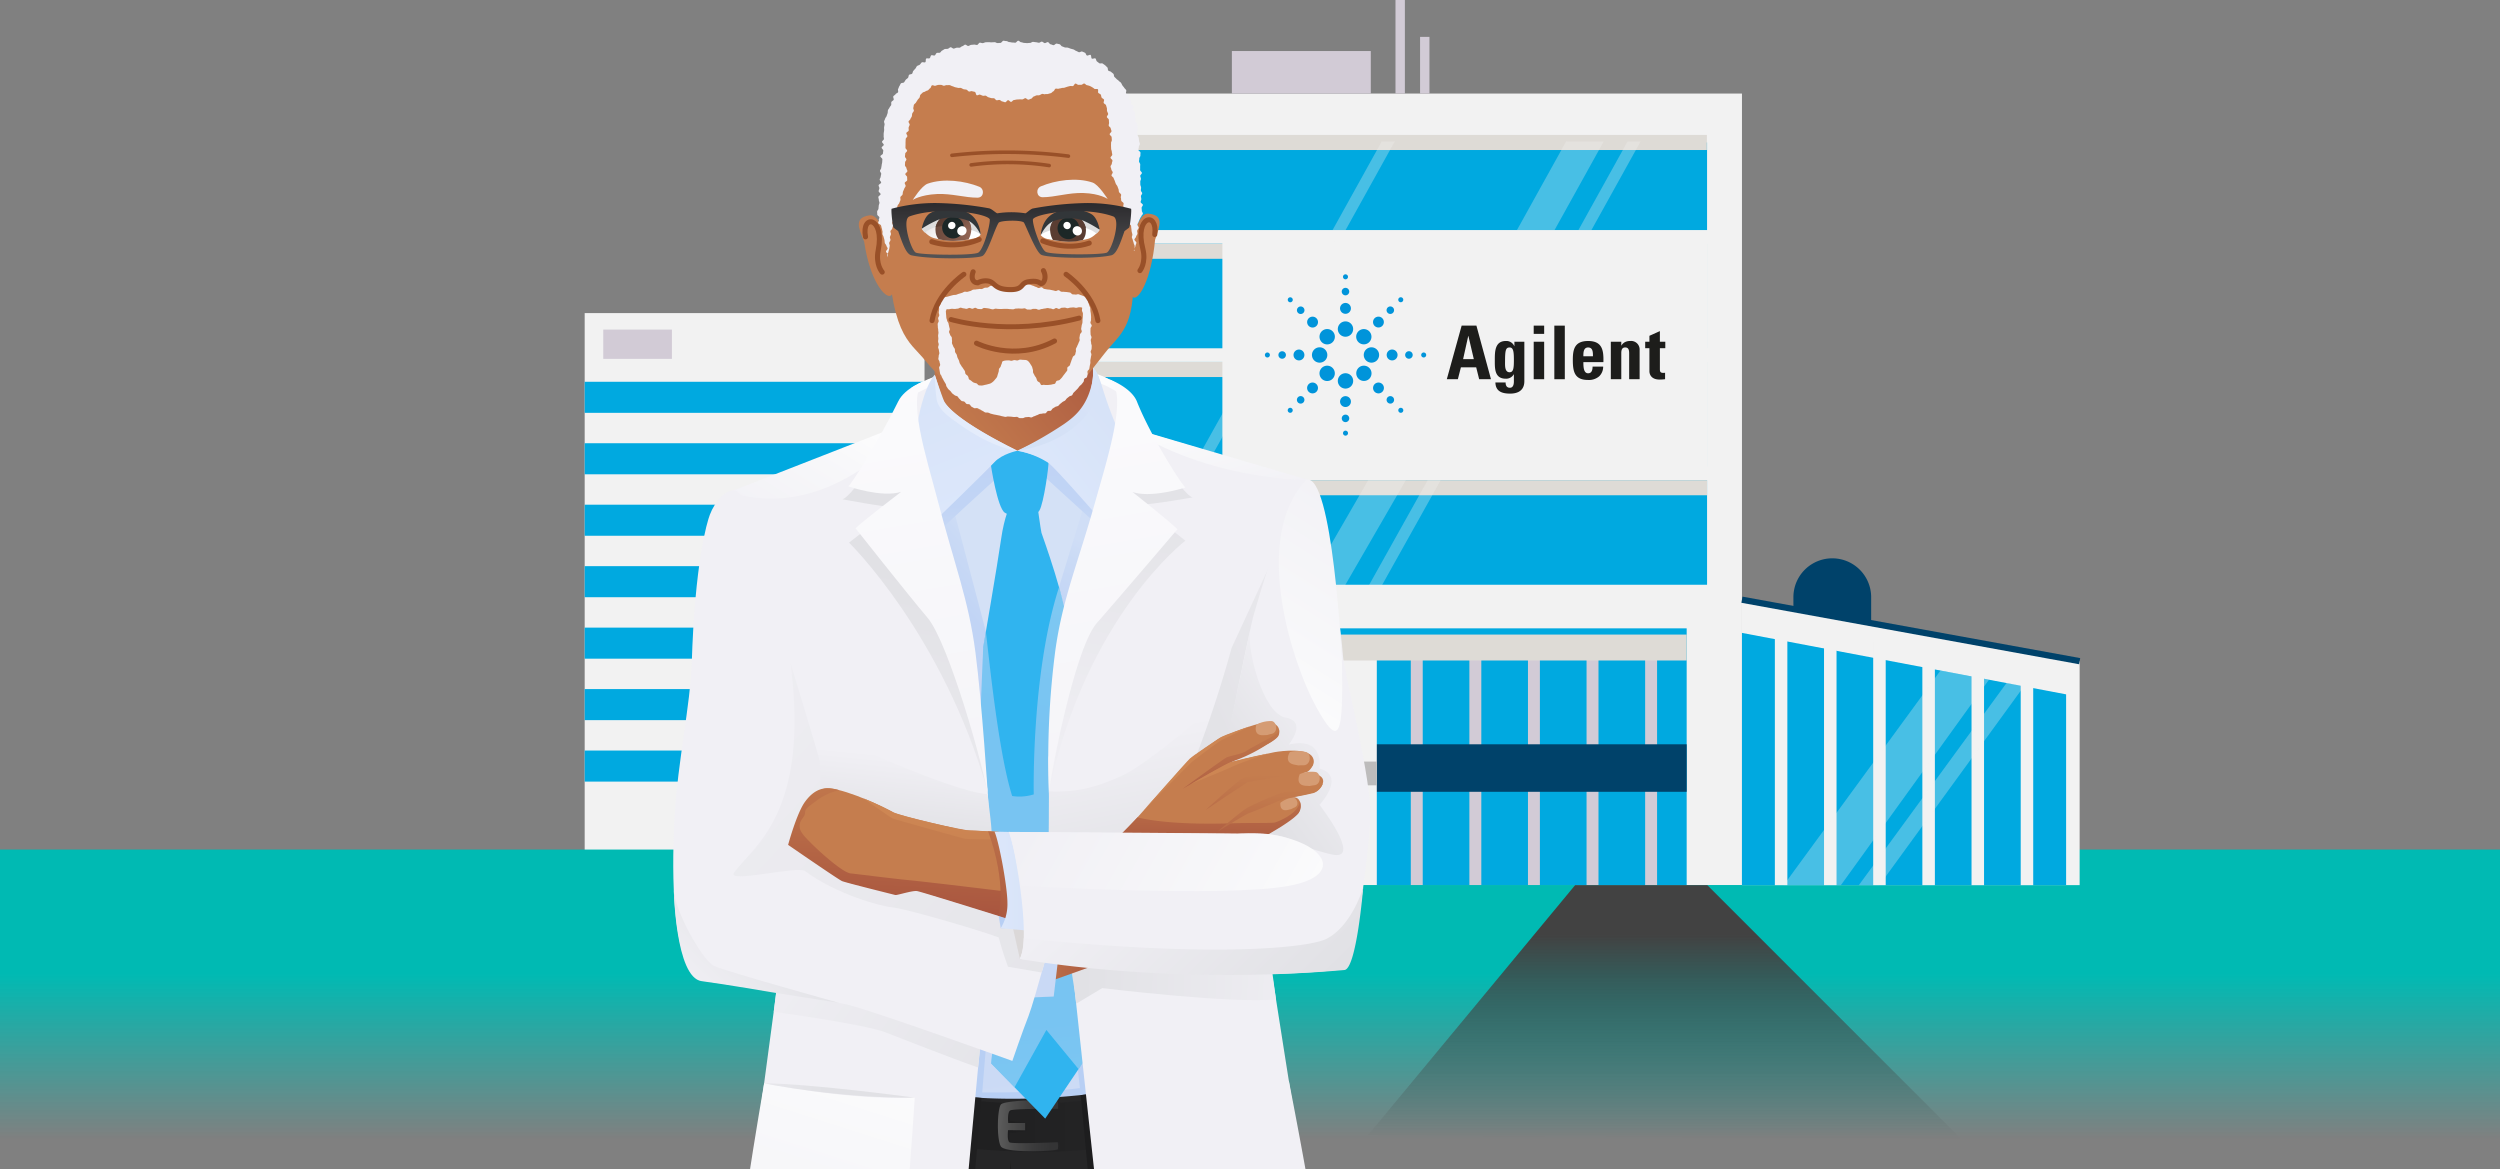 <svg xmlns="http://www.w3.org/2000/svg" xmlns:xlink="http://www.w3.org/1999/xlink" width="799.646" height="374" viewBox="0 0 799.646 374"><rect x="0" y="0" width="799.646" height="374" fill="#808080" stroke="none"/><defs><style>.a,.cv,.cw,.cy,.cz,.da,.db{fill:none;}.b{fill:#00426a;}.c{clip-path:url(#a);}.d,.l{fill:#f2f2f2;}.e{fill:#00a9e0;}.f{fill:url(#b);}.g{fill:url(#c);}.h{fill:#424242;}.i{fill:#d2cbd6;}.j{fill:#bdbcbc;}.k{fill:#dedbd6;}.aj,.ap,.k{mix-blend-mode:multiply;isolation:isolate;}.l{opacity:0.3;}.m{fill:#1d1d1b;}.n{fill:#0094da;}.o{fill:url(#d);}.p{fill:#b8cff4;}.q{fill:url(#e);}.r{fill:url(#f);}.s{fill:url(#g);}.t{fill:url(#h);}.u{fill:url(#i);}.v{fill:url(#j);}.w{fill:url(#k);}.x{fill:url(#l);}.y{fill:url(#m);}.z{fill:url(#n);}.aa{fill:url(#o);}.ab{fill:url(#p);}.ac{fill:url(#q);}.ad{fill:url(#r);}.ae{fill:url(#s);}.af{fill:url(#t);}.ag{fill:#30b4ef;}.ah{fill:url(#u);}.ai{fill:url(#v);}.aj,.ap{opacity:0.5;}.aj{fill:url(#w);}.ak{fill:#f1f0f5;}.al{fill:#d4e1f6;}.am{fill:url(#x);}.an{fill:url(#y);}.ao{fill:url(#z);}.ap{fill:url(#aa);}.aq{fill:url(#ab);}.ar{fill:url(#ac);}.as{fill:url(#ad);}.at{fill:url(#ae);}.au{fill:url(#af);}.av{fill:url(#ag);}.aw{fill:url(#ah);}.ax{fill:url(#ai);}.ay{fill:url(#aj);}.az{fill:url(#ak);}.ba,.cj{fill:#c57d4e;}.bb{fill:url(#al);}.bc{fill:#d59c74;}.bd{fill:url(#am);}.be{fill:url(#an);}.bf{fill:url(#ao);}.bg{fill:url(#ap);}.bh{fill:url(#aq);}.bi{fill:url(#ar);}.bj{fill:url(#as);}.bk{fill:url(#at);}.bl{fill:url(#au);}.bm{fill:url(#av);}.bn{fill:url(#aw);}.bo{fill:#dbd8d8;}.bp{fill:url(#ax);}.bq{fill:url(#ay);}.br{fill:url(#az);}.bs{fill:url(#ba);}.bt{fill:url(#bb);}.bu{fill:url(#bc);}.bv{fill:url(#bd);}.bw{fill:#e4ecfb;}.bx{fill:url(#be);}.by{fill:url(#bf);}.bz{fill:url(#bg);}.ca{fill:url(#bh);}.cb{fill:url(#bi);}.cc{fill:url(#bj);}.cd{fill:url(#bk);}.ce{fill:url(#bl);}.cf{fill:url(#bm);}.cg{fill:url(#bn);}.ch{fill:url(#bo);}.ci{fill:url(#bp);}.cj,.cv,.cw,.cy{stroke:#995028;stroke-linecap:round;}.cj,.cv,.cw,.cy,.cz,.da,.db{stroke-miterlimit:10;}.cj,.cv{stroke-width:1.619px;}.ck{fill:url(#bq);}.cl{fill:#ddd;}.cm{fill:url(#br);}.cn{fill:url(#bs);}.co{fill:url(#bt);}.cp{fill:#fff;}.cq{fill:url(#bu);}.cr{fill:url(#bv);}.cs{fill:url(#bw);}.ct{fill:url(#bx);}.cu{fill:#323639;}.cw{stroke-width:1.573px;}.cx{fill:url(#by);}.cy{stroke-width:1.145px;}.cz{stroke:#00426a;stroke-width:2px;}.da{stroke:#f2f2f2;stroke-width:4px;}.db{stroke:#d2cbd6;stroke-width:3px;}</style><clipPath id="a"><rect class="a" width="799.646" height="364.355"/></clipPath><linearGradient id="b" x1="0.5" y1="1" x2="0.5" gradientUnits="objectBoundingBox"><stop offset="0" stop-color="#00bab3" stop-opacity="0"/><stop offset="0.571" stop-color="#00bab3"/></linearGradient><linearGradient id="c" x1="0.5" y1="1" x2="0.5" gradientUnits="objectBoundingBox"><stop offset="0" stop-color="#424242" stop-opacity="0"/><stop offset="0.804" stop-color="#424242"/></linearGradient><linearGradient id="d" x1="0.36" y1="-0.063" x2="0.515" y2="1.097" gradientUnits="objectBoundingBox"><stop offset="0" stop-color="#c9d9f5"/><stop offset="0.717" stop-color="#cbdaf5"/><stop offset="1" stop-color="#d0def6"/></linearGradient><linearGradient id="e" y1="0.5" x2="1" y2="0.5" gradientUnits="objectBoundingBox"><stop offset="0" stop-color="#f1f0f5"/><stop offset="1" stop-color="#e1e1e5"/></linearGradient><linearGradient id="f" x1="33.348" y1="2.161" x2="33.348" y2="0.903" gradientUnits="objectBoundingBox"><stop offset="0" stop-color="#1a1a1b"/><stop offset="0.482" stop-color="#0f0f10"/><stop offset="1" stop-color="#0b0b0c"/></linearGradient><linearGradient id="g" x1="179.976" y1="1.818" x2="183.264" y2="3.989" xlink:href="#f"/><linearGradient id="h" x1="45.615" y1="5.782" x2="45.659" y2="10.002" gradientUnits="objectBoundingBox"><stop offset="0" stop-color="#2a2828"/><stop offset="0.463" stop-color="#201e1e"/><stop offset="1" stop-color="#1c1a1a"/></linearGradient><linearGradient id="i" x1="51.685" y1="3.42" x2="50.555" y2="5.753" gradientUnits="objectBoundingBox"><stop offset="0" stop-color="#1a1a1b"/><stop offset="1" stop-color="#282829"/></linearGradient><linearGradient id="j" x1="8.203" y1="1.326" x2="8.203" y2="0.068" xlink:href="#f"/><linearGradient id="k" x1="44.82" y1="-0.968" x2="48.108" y2="1.203" xlink:href="#f"/><linearGradient id="l" x1="10.745" y1="-0.804" x2="10.788" y2="3.417" xlink:href="#h"/><linearGradient id="m" x1="12.537" y1="0.237" x2="11.407" y2="2.571" xlink:href="#i"/><linearGradient id="n" y1="0.5" x2="2.242" y2="0.5" gradientUnits="objectBoundingBox"><stop offset="0" stop-color="#2b2b2c"/><stop offset="1" stop-color="#262627"/></linearGradient><linearGradient id="o" x1="0.584" y1="0.104" x2="0.222" y2="1.694" xlink:href="#n"/><linearGradient id="p" x1="0.49" y1="1.388" x2="0.514" y2="0.375" xlink:href="#n"/><linearGradient id="q" x1="0.515" y1="-0.94" x2="0.498" y2="1.004" gradientUnits="objectBoundingBox"><stop offset="0.005" stop-color="#1c1c1d"/><stop offset="1" stop-color="#262627"/></linearGradient><linearGradient id="r" x1="0" y1="0.5" x2="1" y2="0.5" xlink:href="#q"/><linearGradient id="s" x1="-0.017" y1="0.536" x2="1.132" y2="0.472" xlink:href="#q"/><linearGradient id="t" x1="-0.159" y1="0.482" x2="0.886" y2="0.506" gradientUnits="objectBoundingBox"><stop offset="0" stop-color="#686868"/><stop offset="0.381" stop-color="#4d4d4d"/><stop offset="0.744" stop-color="#3a3a3b"/><stop offset="1" stop-color="#343435"/></linearGradient><linearGradient id="u" x1="-0.126" y1="0.071" x2="1.687" y2="1.607" xlink:href="#q"/><linearGradient id="v" x1="-0.019" y1="0.09" x2="1.828" y2="1.547" xlink:href="#q"/><linearGradient id="w" x1="0.44" y1="-0.137" x2="0.528" y2="1.208" gradientUnits="objectBoundingBox"><stop offset="0" stop-color="#bfd3f5"/><stop offset="0.527" stop-color="#c1d4f5"/><stop offset="0.872" stop-color="#cadaf5"/><stop offset="1" stop-color="#d0def6"/></linearGradient><linearGradient id="x" x1="0.348" y1="1.245" x2="0.571" y2="0.261" xlink:href="#w"/><linearGradient id="y" x1="0.355" y1="0.859" x2="0.616" y2="0.124" xlink:href="#w"/><linearGradient id="z" x1="0.448" y1="-0.015" x2="0.527" y2="1.164" xlink:href="#w"/><linearGradient id="aa" x1="0.48" y1="1.013" x2="0.561" y2="-0.025" xlink:href="#w"/><linearGradient id="ab" x1="0.516" y1="3.276" x2="0.494" y2="0.027" gradientUnits="objectBoundingBox"><stop offset="0" stop-color="#f1f0f5"/><stop offset="0.935" stop-color="#fdfdfe"/><stop offset="1" stop-color="#fff"/></linearGradient><linearGradient id="ac" x1="-0.223" y1="0.046" x2="1.561" y2="0.725" xlink:href="#e"/><linearGradient id="ad" x1="1.01" y1="1.164" x2="-0.081" y2="-0.029" gradientUnits="objectBoundingBox"><stop offset="0" stop-color="#f1f0f5"/><stop offset="0.643" stop-color="#f8f8fa"/><stop offset="1" stop-color="#fff"/></linearGradient><linearGradient id="ae" x1="0.049" y1="1.085" x2="1.076" y2="0.138" xlink:href="#ad"/><linearGradient id="af" x1="1.1" y1="0.006" x2="-0.022" y2="0.709" gradientUnits="objectBoundingBox"><stop offset="0" stop-color="#a9563f"/><stop offset="1" stop-color="#c57d4e"/></linearGradient><linearGradient id="ag" x1="0.445" y1="0.208" x2="0.626" y2="1.112" xlink:href="#e"/><linearGradient id="ah" x1="0.537" y1="0.268" x2="0.423" y2="0.966" xlink:href="#e"/><linearGradient id="ai" x1="1.283" y1="0.507" x2="0.067" y2="0.496" xlink:href="#e"/><linearGradient id="aj" x1="1.414" y1="-0.406" x2="0.216" y2="0.993" xlink:href="#e"/><linearGradient id="ak" x1="0.782" y1="0.31" x2="0.347" y2="0.815" xlink:href="#e"/><linearGradient id="al" x1="0.479" y1="1.378" x2="0.534" y2="-0.743" xlink:href="#af"/><linearGradient id="am" x1="11.563" y1="2.453" x2="11.706" y2="0.622" xlink:href="#af"/><linearGradient id="an" x1="10.477" y1="2.845" x2="10.589" y2="0.758" xlink:href="#af"/><linearGradient id="ao" x1="10.696" y1="2.702" x2="10.812" y2="0.675" xlink:href="#af"/><linearGradient id="ap" x1="0.744" y1="3.852" x2="0.498" y2="0.476" gradientUnits="objectBoundingBox"><stop offset="0" stop-color="#c57d4e"/><stop offset="1" stop-color="#cd8653"/></linearGradient><linearGradient id="aq" x1="0.686" y1="1.766" x2="0.509" y2="0.561" xlink:href="#ap"/><linearGradient id="ar" y1="0.5" x2="1" y2="0.5" gradientUnits="objectBoundingBox"><stop offset="0" stop-color="#c57d4e"/><stop offset="1" stop-color="#a9563f"/></linearGradient><linearGradient id="as" x1="0.317" y1="0.294" x2="3.863" y2="4.294" xlink:href="#d"/><linearGradient id="at" x1="-0.381" y1="-0.075" x2="1.356" y2="1.47" xlink:href="#e"/><linearGradient id="au" x1="0.372" y1="3.058" x2="0.508" y2="0.341" xlink:href="#ap"/><linearGradient id="av" x1="0.477" y1="0.934" x2="0.558" y2="-0.158" xlink:href="#af"/><linearGradient id="aw" x1="0.266" y1="1.025" x2="0.796" y2="-0.258" xlink:href="#af"/><linearGradient id="ax" y1="0.5" x2="1" y2="0.5" gradientUnits="objectBoundingBox"><stop offset="0" stop-color="#dce7fb"/><stop offset="0.821" stop-color="#d6e2f7"/><stop offset="1" stop-color="#d4e1f6"/></linearGradient><linearGradient id="ay" x1="0.662" y1="-0.173" x2="0.397" y2="1.076" xlink:href="#ad"/><linearGradient id="az" x1="0.032" y1="0.836" x2="0.702" y2="0.355" xlink:href="#e"/><linearGradient id="ba" x1="0.038" y1="0.298" x2="1" y2="0.58" xlink:href="#e"/><linearGradient id="bb" x1="0.332" y1="0.859" x2="1.093" y2="-0.025" xlink:href="#ax"/><linearGradient id="bc" x1="0.603" y1="0.886" x2="0.192" y2="-0.571" xlink:href="#ax"/><linearGradient id="bd" x1="1.701" y1="-0.487" x2="0.358" y2="0.785" xlink:href="#ax"/><linearGradient id="be" x1="-0.008" y1="0.444" x2="1.181" y2="0.574" xlink:href="#ad"/><linearGradient id="bf" x1="0.466" y1="1.042" x2="0.542" y2="0.025" xlink:href="#e"/><linearGradient id="bg" x1="-4.564" y1="1.026" x2="-4.489" y2="0.013" xlink:href="#e"/><linearGradient id="bh" x1="-0.274" y1="0.076" x2="1.246" y2="1.638" xlink:href="#q"/><linearGradient id="bi" x1="0.563" y1="1.734" x2="0.433" y2="-0.542" xlink:href="#ab"/><linearGradient id="bj" x1="0.565" y1="1.73" x2="0.433" y2="-0.553" xlink:href="#ab"/><linearGradient id="bk" x1="-0.672" y1="-0.777" x2="2.104" y2="2.572" xlink:href="#e"/><linearGradient id="bl" x1="0.791" y1="-0.233" x2="-0.607" y2="3.214" xlink:href="#e"/><linearGradient id="bm" x1="17.38" y1="1.478" x2="17.861" y2="-0.483" xlink:href="#ad"/><linearGradient id="bn" x1="1.145" y1="3.219" x2="2.141" y2="3.219" xlink:href="#e"/><linearGradient id="bo" x1="-0.235" y1="1.394" x2="0.258" y2="-0.591" xlink:href="#ad"/><linearGradient id="bp" x1="-0.588" y1="-1.659" x2="0.411" y2="-1.659" xlink:href="#e"/><linearGradient id="bq" x1="0.987" y1="0.883" x2="0.166" y2="0.483" gradientUnits="objectBoundingBox"><stop offset="0" stop-color="#fff"/><stop offset="0.467" stop-color="#fcfcfc"/><stop offset="0.773" stop-color="#f5f3f3"/><stop offset="1" stop-color="#ece7e7"/></linearGradient><linearGradient id="br" x1="0.982" y1="0.624" x2="-0.392" y2="0.701" gradientUnits="objectBoundingBox"><stop offset="0" stop-color="#936655"/><stop offset="1" stop-color="#5a3d32"/></linearGradient><linearGradient id="bs" x1="1.013" y1="0.983" x2="0.118" y2="0.604" xlink:href="#br"/><radialGradient id="bt" cx="0.069" cy="0.833" r="1.391" gradientTransform="matrix(-1.012, 0.049, 0.053, 1.059, 163.559, -3.308)" gradientUnits="objectBoundingBox"><stop offset="0" stop-color="#2a3a3b"/><stop offset="1" stop-color="#1c2727"/></radialGradient><linearGradient id="bu" x1="-10.611" y1="0.764" x2="-11.431" y2="0.363" xlink:href="#bq"/><linearGradient id="bv" x1="-18.01" y1="0.489" x2="-19.384" y2="0.565" gradientUnits="objectBoundingBox"><stop offset="0" stop-color="#5a3d32"/><stop offset="1" stop-color="#936655"/></linearGradient><linearGradient id="bw" x1="-18.074" y1="0.769" x2="-18.968" y2="0.383" xlink:href="#bv"/><radialGradient id="bx" cx="0.927" cy="0.84" r="1.391" gradientTransform="matrix(1.012, 0.054, -0.058, 1.059, -2.013, -4.821)" xlink:href="#bt"/><linearGradient id="by" x1="0.486" y1="1.015" x2="0.502" y2="-0.009" gradientUnits="objectBoundingBox"><stop offset="0" stop-color="#555557"/><stop offset="1" stop-color="#2b2a2d"/></linearGradient></defs><g transform="translate(-186.387 -14893.541)"><path class="b" d="M1645.438,15360.21a12.436,12.436,0,1,1,24.872,0v9.311l-24.872-5.379Z" transform="translate(-885.416 -275.648)"/><g transform="translate(186.387 14903.187)"><g class="c"><g transform="translate(-53.202 20.278)"><rect class="d" width="108.704" height="171.793" transform="translate(240.215 70.224)"/><g transform="translate(240.215 92.189)"><rect class="e" width="133.021" height="9.936"/><rect class="e" width="133.021" height="9.936" transform="translate(0 19.659)"/><rect class="e" width="133.021" height="9.936" transform="translate(0 39.318)"/><rect class="e" width="133.021" height="9.936" transform="translate(0 58.977)"/><rect class="e" width="133.021" height="9.936" transform="translate(0 78.636)"/><rect class="e" width="133.021" height="9.936" transform="translate(0 98.295)"/><rect class="e" width="133.021" height="9.936" transform="translate(0 117.954)"/></g><rect class="f" width="874.065" height="92.682" transform="translate(0 241.815)"/><path class="g" d="M1299.075,15693.755l66.358-80.109h42.275l81.131,81.131Z" transform="translate(-808.412 -15360.455)"/><g transform="translate(359.996)"><g transform="translate(0 15.645)"><rect class="h" width="28.975" height="4.614" transform="translate(0 14.842)"/><rect class="h" width="27.034" height="1.958"/><rect class="h" width="1.615" height="19.456"/><rect class="h" width="1.615" height="19.456" transform="translate(4.332)"/><rect class="h" width="1.614" height="19.456" transform="translate(8.665)"/><rect class="h" width="1.614" height="19.456" transform="translate(12.997)"/><rect class="h" width="1.615" height="19.456" transform="translate(17.329)"/></g><g transform="translate(0 53.462)"><rect class="h" width="28.975" height="4.613" transform="translate(0 14.842)"/><rect class="h" width="27.034" height="1.958"/><rect class="h" width="1.615" height="19.456"/><rect class="h" width="1.615" height="19.456" transform="translate(4.332)"/><rect class="h" width="1.614" height="19.456" transform="translate(8.665)"/><rect class="h" width="1.614" height="19.456" transform="translate(12.997)"/><rect class="h" width="1.615" height="19.456" transform="translate(17.329)"/></g><g transform="translate(0 88.005)"><rect class="h" width="28.975" height="4.613" transform="translate(0 14.842)"/><rect class="h" width="27.034" height="1.958"/><rect class="h" width="1.615" height="19.456"/><rect class="h" width="1.615" height="19.456" transform="translate(4.332)"/><rect class="h" width="1.614" height="19.456" transform="translate(8.665)"/><rect class="h" width="1.614" height="19.456" transform="translate(12.997)"/><rect class="h" width="1.615" height="19.456" transform="translate(17.329)"/></g><g transform="translate(0 129.096)"><rect class="h" width="28.975" height="4.613" transform="translate(0 14.842)"/><rect class="h" width="27.034" height="1.958"/><rect class="h" width="1.615" height="19.456"/><rect class="h" width="1.615" height="19.456" transform="translate(4.332)"/><rect class="h" width="1.614" height="19.456" transform="translate(8.665)"/><rect class="h" width="1.614" height="19.456" transform="translate(12.997)"/><rect class="h" width="1.615" height="19.456" transform="translate(17.329)"/></g><g transform="translate(0 170.188)"><rect class="h" width="28.975" height="4.613" transform="translate(0 14.842)"/><rect class="h" width="27.034" height="1.958"/><rect class="h" width="1.615" height="19.456"/><rect class="h" width="1.615" height="19.456" transform="translate(4.332)"/><rect class="h" width="1.614" height="19.456" transform="translate(8.665)"/><rect class="h" width="1.614" height="19.456" transform="translate(12.997)"/><rect class="h" width="1.615" height="19.456" transform="translate(17.329)"/></g><rect class="h" width="28.975" height="4.613" transform="translate(0 185.03)"/><g transform="translate(0 207.741)"><rect class="h" width="28.975" height="4.613" transform="translate(0 14.842)"/><rect class="h" width="27.034" height="1.958"/><rect class="h" width="1.615" height="19.456"/><rect class="h" width="1.615" height="19.456" transform="translate(4.332)"/><rect class="h" width="1.614" height="19.456" transform="translate(8.665)"/><rect class="h" width="1.614" height="19.456" transform="translate(12.997)"/><rect class="h" width="1.615" height="19.456" transform="translate(17.329)"/></g><rect class="h" width="28.975" height="4.613" transform="translate(0 222.583)"/><rect class="d" width="240.106" height="253.157" transform="translate(10.279)"/><rect class="e" width="222.424" height="82.098" transform="translate(10.279 171.06)"/><g transform="translate(144.462 175.206)"><rect class="i" width="3.816" height="77.951"/><rect class="i" width="3.816" height="77.951" transform="translate(18.739)"/><rect class="i" width="3.816" height="77.951" transform="translate(37.478)"/><rect class="i" width="3.816" height="77.951" transform="translate(56.217)"/><rect class="i" width="3.816" height="77.951" transform="translate(74.957)"/></g><rect class="e" width="215.261" height="28.018" transform="translate(23.964 15.645)"/><rect class="e" width="215.261" height="33.452" transform="translate(23.964 48.028)"/><rect class="e" width="215.261" height="33.452" transform="translate(23.964 85.845)"/><rect class="e" width="215.261" height="33.452" transform="translate(23.964 123.662)"/><rect class="b" width="222.424" height="15.196" transform="translate(10.279 208.144)"/><rect class="d" width="123.311" height="77.951" transform="translate(10.279 175.206)"/><rect class="e" width="17.877" height="31.179" transform="translate(37.159 253.157) rotate(180)"/><rect class="j" width="123.311" height="7.598" transform="translate(10.279 213.669)"/><rect class="k" width="222.424" height="8.293" transform="translate(10.279 173.048)"/><rect class="k" width="215.261" height="4.828" transform="translate(23.905 13.231)"/><rect class="k" width="215.261" height="4.828" transform="translate(23.964 48.028)"/><rect class="k" width="215.261" height="4.828" transform="translate(23.964 85.845)"/><rect class="k" width="215.261" height="4.828" transform="translate(23.964 123.662)"/></g></g><path class="l" d="M1432.561,15036.95h-12.028l15.727-28.35h12.028Z" transform="translate(-935.321 -14973.009)"/><path class="l" d="M1474.7,15036.95h-4.164l15.727-28.35h4.164Z" transform="translate(-965.665 -14973.009)"/><path class="l" d="M1375.558,15124.2H1363.53l19.659-34.021h12.028Z" transform="translate(-900.729 -15022.517)"/><path class="l" d="M1417.7,15124.2h-4.164l19.01-34.021h4.164Z" transform="translate(-931.073 -15022.517)"/><path class="l" d="M1318.554,15221.207h-12.028l19.659-34.021h12.028Z" transform="translate(-866.136 -15081.383)"/><path class="l" d="M1360.694,15221.207h-4.165l19.011-34.021h4.164Z" transform="translate(-896.48 -15081.383)"/><path class="l" d="M1261.551,15318.211h-12.028l19.659-34.021h12.028Z" transform="translate(-831.544 -15140.248)"/><path class="l" d="M1303.69,15318.211h-4.165l19.011-34.021h4.165Z" transform="translate(-861.888 -15140.248)"/><path class="l" d="M1274.689,15036.95h-4.165l15.727-28.35h4.165Z" transform="translate(-844.289 -14973.009)"/><path class="l" d="M1217.685,15124.2h-4.165l19.011-34.021h4.165Z" transform="translate(-809.696 -15022.517)"/><path class="l" d="M1160.681,15221.207h-4.164l19.01-34.021h4.165Z" transform="translate(-775.104 -15081.383)"/><g transform="translate(390.99 67.937)"><rect class="d" width="155.255" height="71.925"/><g transform="translate(13.585 10.161)"><path class="m" d="M1372.087,15169.167h-3.419l1.638-7.406h.048Zm-5.1,6.434.973-3.8h4.891l.949,3.8h3.777l-4.655-17.142h-4.724l-4.747,17.142Z" transform="translate(-1305.253 -15142.048)"/><path class="m" d="M1405.788,15177.562c0-3.655.215-4.532,1.472-4.532,1.235,0,1.352,1.5,1.352,4.13,0,2.54-.166,3.8-1.375,3.8-1.614,0-1.45-2.277-1.45-3.4m2.991-6.362v1.4h-.048a2.733,2.733,0,0,0-2.683-1.637c-3.49,0-3.536,3.347-3.536,5.981,0,2.706-.167,6.08,3.514,6.08a2.763,2.763,0,0,0,2.541-1.4h.046v2.3c0,1.21-.4,1.993-1.235,1.993a1.271,1.271,0,0,1-1.114-.476,2.017,2.017,0,0,1-.285-1.208H1402.7c.072,2.918,2.207,3.56,4.7,3.56,4.605,0,4.559-3.274,4.559-4.105V15171.2Z" transform="translate(-1328.959 -15149.636)"/><path class="m" d="M1437.5,15175.6h-3.347v-11.992h3.347v11.992Zm0-17.143v2.637h-3.347v-2.637Z" transform="translate(-1348.161 -15142.048)"/><path class="m" d="M1454.29,15158.46v17.143h-3.348v-17.143Z" transform="translate(-1358.349 -15142.048)"/><path class="m" d="M1469.353,15175.854c0-1.021-.026-2.823,1.518-2.823,1.59,0,1.545,1.661,1.545,2.823Zm6.409,1.877c.118-3.847-.381-6.768-4.891-6.768-4.415,0-4.888,2.8-4.888,6.077,0,3.749.569,6.386,4.888,6.386a5.03,5.03,0,0,0,3.538-1.162,4.268,4.268,0,0,0,1.281-3.11H1472.3c0,1-.239,2.138-1.426,2.138-1.471,0-1.518-2.138-1.518-3.561Z" transform="translate(-1367.476 -15149.636)"/><path class="m" d="M1500.241,15172.412h.047a2.821,2.821,0,0,1,1.189-1.118,3.616,3.616,0,0,1,1.638-.331,2.718,2.718,0,0,1,2.992,2.612v9.616h-3.347v-8.264c0-1.067-.191-1.9-1.258-1.9s-1.26.83-1.26,1.9v8.264h-3.348V15171.2h3.348Z" transform="translate(-1386.234 -15149.636)"/><path class="m" d="M1524.854,15166.323h1.353v-1.9l3.347-1.5v3.393h1.733v2.067h-1.733v6.412c0,.9-.024,1.491,1.069,1.491a2.5,2.5,0,0,0,.593-.044v2.065a14.039,14.039,0,0,1-1.733.119c-2.9,0-3.276-1.925-3.276-2.659v-7.385h-1.353Z" transform="translate(-1403.202 -15144.761)"/><path class="n" d="M1241.218,15136.68a2.455,2.455,0,1,1,2.456-2.458,2.461,2.461,0,0,1-2.456,2.458m1.738-9.07a1.738,1.738,0,1,0-1.738,1.738,1.738,1.738,0,0,0,1.738-1.738m-.534-5.372a1.2,1.2,0,1,0-1.2,1.2,1.2,1.2,0,0,0,1.2-1.2m-.4-4.722a.8.8,0,1,0-.8.8.8.8,0,0,0,.8-.8m9.955,25a2.456,2.456,0,1,0-2.452,2.455,2.452,2.452,0,0,0,2.452-2.455m5.9,0a1.741,1.741,0,1,0-1.741,1.736,1.74,1.74,0,0,0,1.741-1.736m4.84,0a1.205,1.205,0,1,0-1.208,1.2,1.206,1.206,0,0,0,1.208-1.2m4.321,0a.8.8,0,1,0-.8.8.8.8,0,0,0,.8-.8m-23.359,8.288a2.456,2.456,0,1,0-2.456,2.46,2.452,2.452,0,0,0,2.456-2.46m-.718,6.617a1.738,1.738,0,1,0-1.738,1.738,1.741,1.741,0,0,0,1.738-1.738m-.534,5.373a1.2,1.2,0,1,0-1.2,1.2,1.206,1.206,0,0,0,1.2-1.2m-.4,4.724a.8.8,0,1,0-.8.8.8.8,0,0,0,.8-.8m-6.617-25a2.457,2.457,0,1,0-2.46,2.455,2.457,2.457,0,0,0,2.46-2.455m-7.331,0a1.739,1.739,0,1,0-1.738,1.736,1.739,1.739,0,0,0,1.738-1.736m-5.911,0a1.2,1.2,0,1,0-1.2,1.2,1.2,1.2,0,0,0,1.2-1.2m-5.126,0a.8.8,0,1,0-.8.8.8.8,0,0,0,.8-.8m31.778-4.123a2.443,2.443,0,1,0-1.733.722,2.432,2.432,0,0,0,1.733-.722m4.171-5.18a1.749,1.749,0,0,0,0-2.457,1.735,1.735,0,1,0,0,2.457m3.419-4.179a1.2,1.2,0,1,0-.85.352,1.187,1.187,0,0,0,.85-.352m3.062-3.624a.809.809,0,0,0,0-1.134.819.819,0,0,0-1.136,0,.807.807,0,0,0,0,1.133.793.793,0,0,0,.566.235.808.808,0,0,0,.571-.235m-10.639,24.717a2.456,2.456,0,0,0-1.741-4.191,2.419,2.419,0,0,0-1.731.721,2.455,2.455,0,0,0,3.472,3.471m4.167,4.165a1.733,1.733,0,0,0-1.232-2.962,1.735,1.735,0,1,0,1.232,2.962m3.419,3.423a1.2,1.2,0,1,0-.847.354,1.189,1.189,0,0,0,.847-.354m3.064,3.057a.809.809,0,0,0,.232-.577.784.784,0,0,0-.234-.555.818.818,0,0,0-1.134,0,.781.781,0,0,0-.236.557.8.8,0,0,0,.8.812.816.816,0,0,0,.572-.234m-22.392-10.648a2.462,2.462,0,0,0,0-3.475,2.455,2.455,0,0,0-4.187,1.728,2.453,2.453,0,0,0,2.456,2.463,2.429,2.429,0,0,0,1.732-.716m-5.181,4.162a1.737,1.737,0,1,0-2.46-2.453,1.737,1.737,0,0,0,2.46,2.453m-4.179,3.425a1.2,1.2,0,1,0-1.7-1.7,1.2,1.2,0,0,0-.353.857,1.2,1.2,0,0,0,2.051.845m-3.626,3.057a.8.8,0,0,0,.238-.57.782.782,0,0,0-.235-.562.8.8,0,1,0-.565,1.366.785.785,0,0,0,.562-.234m13-22.363a2.454,2.454,0,0,0-1.734-4.191,2.456,2.456,0,1,0,1.734,4.191m-5.179-5.184a1.74,1.74,0,1,0-1.232.511,1.727,1.727,0,0,0,1.232-.511m-4.18-4.173a1.2,1.2,0,0,0,0-1.705,1.2,1.2,0,0,0-1.7,0,1.2,1.2,0,0,0,.852,2.054,1.192,1.192,0,0,0,.849-.349m-3.626-3.626a.8.8,0,0,0,0-1.136.817.817,0,0,0-1.134,0,.809.809,0,0,0,0,1.132.8.8,0,0,0,1.133,0" transform="translate(-1215.43 -15116.715)"/></g></g><rect class="i" width="21.964" height="9.369" transform="translate(192.954 95.776)"/><g transform="translate(215.343 3.391)"><g transform="translate(0 93.8)"><path class="o" d="M968.439,15678.829l-1.916,45.355,52,1.278-7.41-44.079Z" transform="translate(-875.151 -15476.924)"/><path class="p" d="M1062.064,15750.555l1.469,13.1,7.729.318-.767-14.947Z" transform="translate(-933.129 -15519.52)"/><path class="p" d="M968.615,15738.3l-3.066,21.848,7.411.831,1.788-22.1Z" transform="translate(-874.559 -15513.011)"/><path class="p" d="M969.24,15778.025s32.58.767,44.078-2.684l1.15,4.6a118.149,118.149,0,0,1-45.995,2.3Z" transform="translate(-876.334 -15535.49)"/><path class="q" d="M1009.1,16011.271l-12.84,63.818,32-.193Z" transform="translate(-893.195 -15678.664)"/><g transform="translate(7.741 240.671)"><g transform="translate(0 418.408)"><path class="r" d="M772.714,16841.969s.417,7.215-.835,10.635c-1.851,5.049-17.641,22.811-18,27.381-.617,7.881,2.87,7.141,2.87,7.141s14.8,2.35,26.646,1.68c7.95-.451,14.151-3.461,14.783-4.41a87.053,87.053,0,0,0,4.277-7.686l10.59-1.562s.148-11.881-1.234-12.543l-3.053-16.15S775.423,16840.207,772.714,16841.969Z" transform="translate(-753.805 -16841.656)"/><path class="s" d="M877.485,16908.969s.287-9.639,4.736-11.834c2.809-1.385,3.528-1.676,4.62-2.332,1.521.824,1.294,12.623,1.294,12.623S885.5,16907.875,877.485,16908.969Z" transform="translate(-828.859 -16873.908)"/><path class="t" d="M757.068,16952.443s33.806,4.822,43.108-2.133c0,0-3.024,5.5-20.17,5.951C761.005,16956.764,757.068,16952.443,757.068,16952.443Z" transform="translate(-755.785 -16907.592)"/><path class="u" d="M773.083,16926.238s17.229.521,26.849-4.391,7.538,11.6-6.084,11.486S756.865,16925.178,773.083,16926.238Z" transform="translate(-762.154 -16889.766)"/></g><g transform="translate(156.908 418.408)"><path class="v" d="M1193.35,16841.969s-.418,7.215.835,10.635c1.851,5.049,17.641,22.811,18,27.381.618,7.881-2.869,7.141-2.869,7.141s-14.8,2.35-26.645,1.68c-7.95-.451-14.152-3.461-14.784-4.41a87.173,87.173,0,0,1-4.279-7.686l-10.589-1.562s-.147-11.881,1.235-12.543l3.053-16.15S1190.643,16840.207,1193.35,16841.969Z" transform="translate(-1152.972 -16841.656)"/><path class="w" d="M1163.565,16908.969s-.286-9.639-4.735-11.834c-2.809-1.385-3.528-1.676-4.618-2.332-1.521.824-1.3,12.623-1.3,12.623S1155.548,16907.875,1163.565,16908.969Z" transform="translate(-1152.904 -16873.908)"/><path class="x" d="M1233.9,16952.443s-33.806,4.822-43.108-2.133c0,0,3.023,5.5,20.168,5.951C1229.965,16956.764,1233.9,16952.443,1233.9,16952.443Z" transform="translate(-1175.897 -16907.592)"/><path class="y" d="M1225.292,16926.238s-17.23.521-26.849-4.391-7.536,11.6,6.083,11.486S1241.51,16925.178,1225.292,16926.238Z" transform="translate(-1176.933 -16889.766)"/></g><path class="z" d="M802.963,15851.663l-3.082,204.436-1.8,106.585-5.341,15.028,3.455,25.041a131.685,131.685,0,0,1,21.02.867c-8.971-2.225-14.859-3.7-14.859-3.7s7.985-48.088,12.095-67.605,4.947-132.037,4.947-136.146,22.943-163.343,32.19-201.354a77.682,77.682,0,0,1,4.269-12.965c-13.808-.557-27.589-2-41.512-3.744Z" transform="translate(-777.433 -15777.842)"/><path class="aa" d="M1133.022,16090.615l-1.026-77.049-1.028-165.4L1111,15777.429c-16.336,1.338-32.232,2.289-48.605,3.268l26.458,74.663s14.724,127.045,14.724,138.344,5.231,103.338,6.258,111.557,12.253,95.476,12.253,95.476-9.939,5.2-22.013,10.833l.078.271s17.466-6.165,22.6-8.218,16.357,2.132,16.357,2.132l2.136-21.653-1.028-24.655Z" transform="translate(-941.068 -15777.429)"/><path class="ab" d="M866.529,15782.166c-1.829,3.516-2.5,9.643-3.662,14.429-9.245,38.011-30.819,197.244-30.819,201.354s-3.082,113-7.191,132.523-8.584,74.665-8.584,74.665,7.36.365,17.065,1.188a112.562,112.562,0,0,1,14.452,2.345,146.26,146.26,0,0,1,7.464-15.53c4.108-7.191,4.108-20.546,4.108-20.546l5.137-30.818,5.137-105.813s14.422-79.105,16.477-82.187,15.368-68.215,15.368-68.215c14.383,47.256,23.629,126.772,23.629,126.772l7.191,90.405,11.3,47.257-2.055,23.628-1.026,11.3,5.135,12.33,5.155,17.546c12.458-4.275,23.048-8.461,23.048-8.461s-4.152-91.271-5.179-99.489-13.355-99.65-13.355-110.951-9.245-139.716-9.245-139.716l-23.974-74.012C919.607,15782.31,892.976,15786.766,866.529,15782.166Z" transform="translate(-791.713 -15780.304)"/><path class="ac" d="M952,16169.229s18.149-85.951,19.175-87.663,12.67-60.271,12.67-60.271,16.861,79.64,17.546,86.145,6.991,46.217,9.322,78.8c0,0,.871-86.526.186-90.293s-26.367-94.171-26.367-94.171-11.643,24.655-13.013,32.189S952,16169.229,952,16169.229Z" transform="translate(-874.081 -15913.573)"/></g><path class="ad" d="M985.9,15781.11c-11.174,1.01-23.429,1.744-32.489,2.523-19.337,1.663-58.917-4.66-58.917-4.66l-1.376,12.887s4.346,5.321,47.61,7.368c14.816.7,33.485-1.443,48.867-3.854C988.1,15789.988,985.836,15781.764,985.9,15781.11Z" transform="translate(-830.603 -15537.695)"/><path class="ae" d="M1018.6,15802.258a8.549,8.549,0,0,1,.06,2.218c-.166.666-16.9,1.456-18.263-.908s-1.133-11.928.035-13.384,18.012-1.847,18.227-.8a15.986,15.986,0,0,1,0,2.193s-14.318-.123-15.287.547-.6,3.23-.6,3.23a39.949,39.949,0,0,1,5.4.759c.577.331.1,1.735,0,2.326s-5.456.718-5.456.718-.4,2.516.46,3.128S1018.6,15802.258,1018.6,15802.258Z" transform="translate(-895.138 -15543.653)"/><path class="af" d="M1017.377,15802.014a8.554,8.554,0,0,1,.06,2.219c-.166.665-16.9,1.455-18.263-.909s-1.133-11.928.035-13.384,18.013-1.847,18.227-.8a15.917,15.917,0,0,1,0,2.193s-14.318-.122-15.288.546-.6,4-.6,4l5.4-.008,0,2.327-5.456-.05s-.4,3.282.46,3.9S1017.377,15802.014,1017.377,15802.014Z" transform="translate(-894.399 -15543.506)"/><path class="ag" d="M995.529,15680.777h25.3l2.683,28.364-13.415,19.93-17.248-17.63Z" transform="translate(-891.125 -15478.106)"/><path class="ah" d="M1065.6,15782.467,1080.052,15935h18.143l-22.223-153.84Z" transform="translate(-935.274 -15539.022)"/><path class="ai" d="M931.038,15785.092l7.63.658-13.378,151.38-16.609-.767Z" transform="translate(-840.049 -15541.408)"/><path class="aj" d="M1020.754,15704.929l4.288-5.987-3.45-31.814-26.639,4.313-2.108,31.717,7.438,7.6,10.193-18.336Z" transform="translate(-891.125 -15469.821)"/><path class="ak" d="M1060.114,15691.084l63.584-1.533s23.295,148.973,28.757,178.173c-29.482,15.006-71.644,15.006-71.644,15.006Z" transform="translate(-931.946 -15483.43)"/><path class="ak" d="M848.66,15695.748l-66.451-2.3s-20.684,154.6-23.8,177.572c25.863,12.542,72.624,14.075,72.624,14.075Z" transform="translate(-748.856 -15485.793)"/><path class="al" d="M925.577,15284.367s22.427-20.531,26.128-21.272,21.957-.739,22.7-.247,18.5,21.219,18.5,21.219l2.048,111.455-58.26-1.15Z" transform="translate(-850.303 -15224.279)"/><path class="am" d="M1044.345,15295.689l-17.375,56.471,14.883-11.2,12.582-36.76Z" transform="translate(-911.832 -15244.418)"/><path class="an" d="M942.476,15304.954l6.9-5.367,16.609,62.86-7.666,12.776Z" transform="translate(-860.558 -15246.782)"/><path class="ao" d="M941.366,15287.1l-4.088-5.877s20.171-18.986,22.514-19.972,16.9-.741,16.9-.741,14.31,11.842,23.314,22.327l-1.972,5.8s-19.868-18.11-22.426-20.446c-.8-.735-13.324.4-14.31.766S941.366,15287.1,941.366,15287.1Z" transform="translate(-857.404 -15223.055)"/><g transform="translate(94.61 37.277)"><path class="ag" d="M992.556,15264.787s4.33-5.217,8.4-4.652c3.343.465,9.787,2.817,10,3.65s-1.49,13.27-2.9,15.51-8.66,2.256-11.061.668S992.556,15264.787,992.556,15264.787Z" transform="translate(-985.559 -15260.092)"/><path class="ag" d="M979.13,15418.451l2.8-68.528s4.641-26.96,5.716-34.567,2.951-10.984,2.951-10.984l8.649-.114s1.122,8.2,1.336,8.95,8.379,22.84,8.686,32.73-4.42,69.295-4.42,69.295Z" transform="translate(-977.411 -15286.894)"/><path class="ap" d="M974.758,15460.8s.607-51.873,5.386-75.205c1.054,8.528,3.969,38.393,8.412,52.464a15.549,15.549,0,0,0,6.9-.512s-.85-38.681,8.094-66.278c1.788,5.878,4.172,13.64,4.172,13.64l-1.022,70.781-12.01.511Z" transform="translate(-974.758 -15327.562)"/></g><path class="ak" d="M912.821,15210.545s-1.731-13.8,20.025-17.266,53.4-3.956,57.354,11.372S912.821,15210.545,912.821,15210.545Z" transform="translate(-842.542 -15181.06)"/><path class="aq" d="M930.095,15197.286c-7.023,3.648-1.39-1.517-3.213-.97,0,0,13.071-8.509,33.87-8.344,20.6.166,31.961,5.535,35.1,9.725-.441-.589-.3,2.576-1.257,1.34-.857-1.108-4.286-3.072-6.654-3.978-6.959-2.659-17.789-3.979-26.042-3.626C947.722,15192.043,942.786,15190.693,930.095,15197.286Z" transform="translate(-850.834 -15179.049)"/><path class="ar" d="M885.276,15668.725l-67.459,2.966L815.9,15687.6s28.768,3.91,35.676,6.542c4.034,1.537,20.86,8.2,29.675,11.269Z" transform="translate(-783.746 -15470.791)"/><path class="ak" d="M1063.9,15240.371s50,15.131,57.894,17.105c0,0-14.374,57.552-18.094,75a287.25,287.25,0,0,0-5.261,40.132l-58.614,5.648-.51-31.814Z" transform="translate(-919.326 -15210.849)"/><path class="ak" d="M779.727,15260.916s51.316-18.75,56.578-21.381l24.863,105.874,1.244,12.176,1.1,20.547-55.829-4.388s-4.112-37.829-5.429-41.446S781.042,15263.548,779.727,15260.916Z" transform="translate(-761.795 -15210.341)"/><path class="as" d="M1102.736,15240.475l58.439,17.177S1128.722,15257.91,1102.736,15240.475Z" transform="translate(-957.811 -15210.911)"/><path class="at" d="M779.727,15258.113l59.354-23.2S813.988,15268.759,779.727,15258.113Z" transform="translate(-761.795 -15207.537)"/><g transform="translate(83.301)"><path class="au" d="M976.081,15202.152c7-1.468,15.474-9.327,21.258-16.315,0,0-.75-18.405-.987-20.559,0,0-17.588,12.417-50.357,1.009,0,0,.379,11.6.555,21C953.981,15198.037,964.42,15204.6,976.081,15202.152Z" transform="translate(-945.995 -15165.278)"/></g><path class="av" d="M1063.059,15485.82c-8.771,4.049-15.209,5.456-23.567,5.122.032,2.268-.081,18.154-.176,20.1l25.717,1.749,27.631-27.631,2.96-24.341S1072.045,15481.675,1063.059,15485.82Z" transform="translate(-919.325 -15344.628)"/><path class="aw" d="M902.228,15506c-12.02-.482-56.873-21.751-56.873-21.751l3.947,28.29,54.04,7.583C903.92,15518.439,902.359,15508.822,902.228,15506Z" transform="translate(-801.621 -15358.841)"/><path class="ax" d="M1119,15658.354l-64.089,1.789c.638,4.854,2.235,13.016,2.762,18.572l8.359-5.006s40.423,4.957,55.555,3.643Z" transform="translate(-928.792 -15464.497)"/><path class="ay" d="M1185.668,15284.714l-18.771,87-23.683,16.775a374.08,374.08,0,0,0,17.763-50.329Z" transform="translate(-982.375 -15237.757)"/><path class="ak" d="M1229.67,15392.684c.648-11.5-8.521-47.273-8.786-51.919s-5.71-55.292-10.926-56.066-17.028,40.854-17.454,42.265c-1.8,5.934-9.264,44.931-9.264,44.931l3.673,25.2c7.487.708,15.824,0,20.529,6.736,7.872,10.645,11.985,23.863,13.081,37.128.318-.048.576-.092.757-.132C1224.641,15440.125,1229.021,15404.185,1229.67,15392.684Z" transform="translate(-1006.664 -15237.741)"/><path class="az" d="M1187.841,15406.189l-10.117,47.957,15.789,17.271s16.677,6.013,21.219,6.662c8.634,1.233-4.688-16.036-4.688-16.036s8.635-9.129,0-11.6c0,0,1.728-10.36-9.867-7.646,0,0,6.167-7.4-.987-8.636S1186.7,15412.541,1187.841,15406.189Z" transform="translate(-1003.317 -15311.475)"/><g transform="translate(113.963 123.805)"><path class="ba" d="M1023.982,15565.575s28.549-9.62,35.29-13.174,32.56-29.581,34.146-30.767,15.549-10.065,16.466-11.142,1.607-5.311-1.7-5.263c0,0,5.753-1.17,7.081-1.625,1.973-.679,6.291-6.151-3.611-6.168,0,0,4.484-1.771,2.934-4.873s-9.765-2.146-12.28-1.7-15.153,3.5-15.153,3.5,14.295-5.808,16.077-8.538c1.452-2.219.229-4.6-3.583-4.431s-13.408,4.3-14.61,4.864-8.425,5.887-9.3,6.472-25.332,28.051-25.332,28.051l-26.312,33.745Z" transform="translate(-1023.982 -15480.911)"/><path class="bb" d="M1094.9,15557.227l6.66-6.832s8.636,2.637,30.594,1.9c4.93-.166,12.335,0,13.322-.246s8.076-3.078,7.915-6.893a3.687,3.687,0,0,1-.469,4.037c-2.128,2.721-11.64,7.791-11.64,7.791Z" transform="translate(-1067.015 -15519.608)"/><path class="bc" d="M1208.21,15481.326s-1.274,3.575,2.285,3.376c2.012-.11.415.069,2.64-.454s1.539-4.085-.174-4.068A9.463,9.463,0,0,0,1208.21,15481.326Z" transform="translate(-1135.645 -15480.18)"/><path class="bc" d="M1234.786,15504.946s-2.171,3.355,1.538,4.018c2.1.375.413.174,2.83.176s2.568-3.812.8-4.216A10.044,10.044,0,0,0,1234.786,15504.946Z" transform="translate(-1151.524 -15495.008)"/><path class="bc" d="M1228.053,15544.083s-.453,2.986,2.456,2.258c1.646-.412.355-.012,2.106-.781s.588-3.425-.826-3.138A8.213,8.213,0,0,0,1228.053,15544.083Z" transform="translate(-1147.806 -15517.938)"/><path class="bd" d="M1148.469,15505.729s13.667-8.11,17.7-9.434a49.167,49.167,0,0,0,9.263-4.758s3.37-1.764,3.78-2.951a3.221,3.221,0,0,0,.067-2.068s.2.623-1.063,1.7-8.061,4.388-9.31,5.339-5.188,1.54-6.386,2.124S1148.469,15505.729,1148.469,15505.729Z" transform="translate(-1099.526 -15484.026)"/><path class="be" d="M1201.677,15515.377s-.987,2.253-2.3,2.55c-1.345.3-6.624,1.058-8.157,1.349s-10.176,1.613-10.576,1.809-13.4,8.894-13.4,8.894,10.238-9.446,11.959-10.209S1199.547,15517.328,1201.677,15515.377Z" transform="translate(-1110.918 -15501.539)"/><path class="bf" d="M1210.457,15531.031a4.992,4.992,0,0,1-2.9,3.007,85.328,85.328,0,0,1-9.039,1.7c-.767.145-10.029,4.28-11.317,4.6s-10.526,6.173-10.526,6.173,7.608-6.69,9.885-7.878a98.008,98.008,0,0,1,10.711-4.65C1199.348,15533.4,1206.6,15533.746,1210.457,15531.031Z" transform="translate(-1116.646 -15511.039)"/><path class="bg" d="M1155.865,15516.219s11.158-6.518,12.544-6.9c5.423-1.485,11.862-2.727,11.862-2.727s-8.08,2.646-11.041,4.042S1155.865,15516.219,1155.865,15516.219Z" transform="translate(-1104.014 -15496.211)"/><path class="bh" d="M1116.577,15511.576s13.6-15.508,14.831-16.66,8.422-5.869,9.7-6.736,9.382-3.562,9.382-3.562-7.325,3.555-8.805,4.295-8.635,6.25-9.54,6.99S1116.577,15511.576,1116.577,15511.576Z" transform="translate(-1080.173 -15482.873)"/><path class="bc" d="M1243.249,15522.173s-1.708,3.566,1.943,3.743c2.068.1.416.118,2.749-.188s2.038-4.065.291-4.234A9.631,9.631,0,0,0,1243.249,15522.173Z" transform="translate(-1156.8 -15505.215)"/></g><path class="bi" d="M1015.934,15678.278l26.152-9.375-27.3-4.771Z" transform="translate(-904.436 -15468.005)"/><path class="bj" d="M1011.434,15681.177l12.665-.492,1.81-15.3-12.5.822Z" transform="translate(-902.404 -15468.766)"/><path class="ak" d="M753.961,15292.646c3.38.863,9.43,15.25,12.726,28.9,2.685,11.125,8.533,48.346,10.178,56.572,1.972,9.869,3.638,26.321,3.638,26.321l76.419,24.271s-7.26,27.114-9.152,31.906-5.19,14.412-5.19,14.412-43.245-15.565-51.967-17.793-47.846-8.034-47.846-8.034-11.05-1.9-8.172-53.155c.874-15.589,5.066-35.947,5.427-47.863.988-32.564,4.874-45.408,5.8-47.854C747.422,15296.075,751.053,15291.9,753.961,15292.646Z" transform="translate(-734.116 -15242.519)"/><path class="bk" d="M801.4,15433.181s9.093,29.7,9.339,31.426.246,13.075.246,13.075l-6.908,12.337,16.283,11.1,21.957,2.713,43.913,12.96-4.5,15.3-10.793-1.857s-1.973-5.428-2.96-9.376c-8.142-2.96-30.593-9.374-34.047-9.621s-18.009-4.193-27.877-11.6c-2.385-1.787-25.219,4.066-22.7.5C789.273,15491.745,807.646,15481.534,801.4,15433.181Z" transform="translate(-763.877 -15327.854)"/><path class="p" d="M997.945,15631.7l1.028,6.044s5.428.492,6.25-3.29l.821-3.782h0Z" transform="translate(-894.219 -15447.697)"/><path class="ba" d="M905.742,15578.436s-33.3-10.262-35.468-10.942-5.287,1.034-7.008.889-15.565-3.306-16.506-3.881-16.37-11.3-17.045-12.1,4.37-18.2,12.236-17.528c6.409.546,18.658,6.54,20.542,7.691s22.526,5.878,24.761,5.821,17.494.993,17.494.993Z" transform="translate(-792.093 -15389.554)"/><path class="bl" d="M889.079,15543.133a99.5,99.5,0,0,1,9.475,4.457c3.833,1.533,22.1,5.7,22.841,5.7s11.719.619,11.719.619l.123,2.343s-10.609,0-11.842-.246-22.2-6.17-22.944-6.416S889.079,15543.133,889.079,15543.133Z" transform="translate(-828.154 -15394.577)"/><path class="bm" d="M827.576,15552.929s2.737-10.163,5.428-13.814c3.452-4.687,6.95-4.866,10.9-3.682a19.916,19.916,0,0,0-6.7,2.94c-2.467,1.973-4.194,2.713-4.194,4.2s-1.481,1.972-1.728,3.946,1.233,3.454,3.946,6.167,9.869,9.129,12.336,9.374,13.263,1.652,19.243,2.222c5.182.493,31.581,3.7,31.581,3.7l-1.011,8.457s-27.1-8.5-28.567-8.729-6.412,1.393-6.937,1.261c-1.277-.324-15.5-3.86-17.022-4.441C843.758,15564.106,827.576,15552.929,827.576,15552.929Z" transform="translate(-790.832 -15389.53)"/><path class="bn" d="M990.254,15569.865l4.258.264s6.167,23.438,3.824,28l-4.811-1.355S996.544,15587.135,990.254,15569.865Z" transform="translate(-889.552 -15410.799)"/><path class="bo" d="M1009.762,15644.038l2.5,11.154s4.407-10,4.244-11.977Z" transform="translate(-901.39 -15455.313)"/><path class="bp" d="M995.483,15570.126l5.614.119,12.5,32.235L997.479,15601a14.61,14.61,0,0,0,2.138-8.062C999.617,15587.843,996.962,15573.417,995.483,15570.126Z" transform="translate(-892.725 -15410.957)"/><path class="ak" d="M1080.243,15571.054l-72.909-.595c.927.739,7.37,33.21,3.479,40.572,14.087,1.52,28.773,3.16,34.687,3.612,36.6,2.8,62.707.581,68.274-.267a62.673,62.673,0,0,0-12.066-38.339C1097,15569.3,1080.243,15571.054,1080.243,15571.054Z" transform="translate(-899.917 -15411.16)"/><path class="bq" d="M1246.976,15341.331c.492,24.425-.673,28.9-8.389,14.8-7.154-13.077-20.847-53.441-3.023-72.363C1244.016,15281.381,1246.976,15341.331,1246.976,15341.331Z" transform="translate(-1033.093 -15237.142)"/><path class="br" d="M734.564,15617.374s.536,28.125,8.893,29.245,22.286,3.536,22.286,3.536l21.762,3.439s-36.356-10.108-40.057-11.833S734.833,15624.142,734.564,15617.374Z" transform="translate(-734.388 -15439.629)"/><path class="bs" d="M1125.956,15615.508s-2.119,26.081-6.007,26.422c-57.853,5.057-103.8-3.564-103.8-3.564a17.991,17.991,0,0,0,1.234-6.6c62.172,6.415,91.419,2.893,96.747.228C1122.377,15627.872,1125.956,15615.508,1125.956,15615.508Z" transform="translate(-905.268 -15438.497)"/><path class="bt" d="M1014.073,15219.332s20.693-8.637,22.914-17.025c1.761-6.653,1.274-9.482,1.274-9.482s1.276.547,2.921,6.029a130.455,130.455,0,0,0,5.118,13.9l-6.351,27.8s-14.249-16.345-16.036-17.394A27.068,27.068,0,0,0,1014.073,15219.332Z" transform="translate(-904.006 -15181.994)"/><path class="bu" d="M964.046,15222.71s-22.185-10.438-24.18-17.025c-1.764-5.828-2.257-7.293-2.257-7.293s-1.748,1.677-3.5,7.125c-3.724,11.581-2.191,20.013-2.191,20.013l4.6,20.7s17.659-17.1,20.126-19.817S964.046,15222.71,964.046,15222.71Z" transform="translate(-853.962 -15185.373)"/><path class="bv" d="M1014.119,15219.316a122.854,122.854,0,0,0,14.938-8.555c3.1-2.186,6.99-5.179,8.771-12.407a16.776,16.776,0,0,0,.46-5.555s4.255,3.179.6,10.8C1035.382,15210.9,1026.849,15217.431,1014.119,15219.316Z" transform="translate(-904.034 -15181.979)"/><path class="bw" d="M946.876,15198.392s2.6,7.873,3.13,8.713c3.007,4.79,14.313,11.121,23.307,15.605,0,0-7.468-.419-19.147-8.89-2.5-1.814-6.25-4.11-6.743-7.894A74.71,74.71,0,0,1,946.876,15198.392Z" transform="translate(-863.228 -15185.373)"/><path class="bx" d="M1007.088,15570.336s81.33.482,82.876.692c18.258,2.467,25.165,13.076,6.91,16.529-20.539,3.887-85.856,0-85.856,0S1009.177,15576.105,1007.088,15570.336Z" transform="translate(-899.767 -15411.085)"/><path class="by" d="M1043.558,15318.283l27.689-71.2s10.877,19.116,14.5,20.105c0,0-12.855,2.307-16.811,2.307l14.5,11.537s-31.712,24.158-43.618,80.119Z" transform="translate(-919.633 -15214.923)"/><path class="bz" d="M912.537,15326.732l-26.055-77.674s-11.125,18.974-14.765,19.914c0,0,12.823,2.477,16.778,2.529l-14.655,11.344s30.04,29.263,44.35,79.6Z" transform="translate(-817.618 -15216.119)"/><path class="ca" d="M1007.92,15837.737s-1.533,40.245,1.917,44.078,10.349,4.983,10.349,4.983-6.516-3.449-8.049-6.9S1007.92,15837.737,1007.92,15837.737Z" transform="translate(-900.066 -15573.355)"/><path class="cb" d="M901.1,15203.177s-6.51,2.266-8.639,6.649c-5.242,10.79-15.027,26.789-16,27.168,0,0,10.754,3.737,16.924,1.769,0,0-12.069,9.2-14.584,11.643,0,0,16.421,20.8,23.1,28.707s18.1,48.211,19.263,57.049c0,0-1.836-29.422-4.015-46.144s-6.727-28.039-12.072-48.557C901.578,15228.031,894.654,15207.01,901.1,15203.177Z" transform="translate(-820.499 -15188.276)"/><path class="cc" d="M1058.638,15202.021s7.129,2.6,8.941,7.17c4.421,11.152,14.571,27.058,15.535,27.456,0,0-10.822,3.539-16.956,1.459,0,0,11.9,9.422,14.37,11.907,0,0-18.981,22.26-25.806,30.044s-14.44,46.724-15.3,54.265a268.831,268.831,0,0,1,2.035-45.4c2.3-16.705,7.237-27.91,12.96-48.326C1058.165,15227.226,1065.014,15205.973,1058.638,15202.021Z" transform="translate(-919.261 -15187.576)"/><path class="cd" d="M1237.548,15789.967l13.056,142.9s7.295-2.79,9.527-4.2Z" transform="translate(-1039.621 -15544.366)"/><path class="ce" d="M777.7,15779.729l-19.3,143.649a77.2,77.2,0,0,0,11.381,4.47Z" transform="translate(-748.856 -15538.154)"/><g transform="translate(148.849 238.902)"><path class="cf" d="M1160.779,15772.928a402.085,402.085,0,0,1-48.062,5.705s5.851,67.66,8.831,68.824,47.472-5.107,49.834-6.906S1160.779,15772.928,1160.779,15772.928Z" transform="translate(-1112.717 -15772.928)"/><path class="cg" d="M1112.717,15778.633s26.652-.336,48.062-5.705C1160.779,15772.928,1119.943,15776.451,1112.717,15778.633Z" transform="translate(-1112.717 -15772.928)"/></g><g transform="translate(19.719 239.668)"><path class="ch" d="M793.62,15774.879s26.815,5.512,48.182,4.579c0,0-4.265,67.776-7.216,69.01s-47.578-3.993-49.982-5.735S793.62,15774.879,793.62,15774.879Z" transform="translate(-784.271 -15774.879)"/><path class="ci" d="M808.049,15774.879s23.965,4.943,48.182,4.579C856.231,15779.458,823.5,15775.016,808.049,15774.879Z" transform="translate(-798.701 -15774.879)"/></g></g><g transform="translate(59.354)"><path class="ba" d="M1111.138,15067.318c4.778.534,3.9,3.361,2.125,8.316-1.237,13.014-5.245,19.234-6.931,18.519C1103.25,15092.855,1105.354,15066.677,1111.138,15067.318Z" transform="translate(-1018.487 -15012.025)"/><path class="cj" d="M1113.8,15088.607s2.072-2.522.914-7.021c-2.724-10.611,4.836-12.035,3.821-4.531" transform="translate(-1023.877 -15015.082)"/><path class="ba" d="M888.472,15068.7c-4.743.782-3.718,3.558-1.682,8.415,1.926,12.93,6.8,18.1,8.444,17.3C898.244,15092.962,894.218,15067.753,888.472,15068.7Z" transform="translate(-885.083 -15012.856)"/><path class="ba" d="M987.059,14992.718c1.387-34.964-13.159-49.475-45.086-47.519,0,0-21.76.773-27.2,12.691-5.815,12.747-7.482,23.938-7.05,40.365.907,34.3,7.023,35.274,12.361,41.917,3.625,4.512,13.323,13.815,16.443,15.5,5.054,2.719,20.483,2.314,25.281-.722,4.217-2.668,9.452-9.168,15.574-17.092,5-6.466,9.756-7.847,9.21-26.345C986.263,15000.241,986.674,15002.429,987.059,14992.718Z" transform="translate(-898.786 -14937.82)"/><g transform="translate(20.132 53.728)"><path class="ck" d="M949.677,15066.229c3.4.492,5.441,6.848,5.441,6.848a3.925,3.925,0,0,1-2.568,1.241,26.2,26.2,0,0,1-12.415-.216c-2.114-.548-3.846-2.987-3.846-2.987C940.294,15066.344,938.258,15064.578,949.677,15066.229Z" transform="translate(-936.288 -15064.732)"/><path class="cl" d="M955.106,15072.629s-1.894-2.444-12.192-2.691a8.94,8.94,0,0,0-5.61,2.007,3.948,3.948,0,0,1-1.016-1.246s4.851-6.16,8.541-5.739S954.361,15067.95,955.106,15072.629Z" transform="translate(-936.288 -15064.315)"/><path class="cm" d="M953,15068.649c3.131-.155,6.076,1.47,5.885,4.87a7.043,7.043,0,0,1-.854,2.856,28.949,28.949,0,0,1-5.048.488,19.724,19.724,0,0,1-4.549-.588,4.26,4.26,0,0,1-.944-2.5C947.1,15070.478,949.87,15068.8,953,15068.649Z" transform="translate(-943.063 -15066.562)"/><path class="cn" d="M958.966,15073.037s-6.468-2.009-11.372-.918c0,0,.772-4.024,4.39-4.018C955.937,15068.113,958.951,15068.814,958.966,15073.037Z" transform="translate(-943.149 -15066.235)"/><path class="co" d="M956.311,15069.859a3.48,3.48,0,0,1,3.526,3.456,3.476,3.476,0,1,1-3.526-3.456Z" transform="translate(-946.36 -15067.302)"/><path class="cp" d="M965.29,15079.758a1.537,1.537,0,0,1,.724-2.007,1.449,1.449,0,0,1,1.991.607,1.537,1.537,0,0,1-.723,2.008A1.448,1.448,0,0,1,965.29,15079.758Z" transform="translate(-953.802 -15071.984)"/><path class="cq" d="M1038.614,15066.808c-3.408.452-5.523,6.78-5.523,6.78a3.923,3.923,0,0,0,2.552,1.273,26.227,26.227,0,0,0,12.419-.065c2.121-.523,3.882-2.94,3.882-2.94C1047.994,15067.036,1050.052,15065.295,1038.614,15066.808Z" transform="translate(-995.032 -15065.129)"/><path class="cl" d="M1033.121,15073.121s1.924-2.421,12.224-2.544a8.956,8.956,0,0,1,5.586,2.077,3.978,3.978,0,0,0,1.03-1.234s-4.777-6.217-8.471-5.844S1033.922,15068.452,1033.121,15073.121Z" transform="translate(-995.05 -15064.692)"/><path class="cr" d="M1046.721,15069.208c-3.129-.191-6.094,1.4-5.943,4.8a6.877,6.877,0,0,0,.852,2.861,33.21,33.21,0,0,0,5.045.576,18.981,18.981,0,0,0,4.52-.556,4.24,4.24,0,0,0,.972-2.49C1052.6,15071.107,1049.849,15069.4,1046.721,15069.208Z" transform="translate(-999.693 -15066.896)"/><path class="cs" d="M1040.8,15073.552s6.492-1.929,11.381-.781c0,0-.724-4.032-4.34-4.069C1043.891,15068.665,1040.869,15069.329,1040.8,15073.552Z" transform="translate(-999.712 -15066.598)"/><path class="ct" d="M1050.344,15070.425a3.481,3.481,0,0,0-3.567,3.414,3.476,3.476,0,1,0,3.567-3.414Z" transform="translate(-1003.337 -15067.644)"/><path class="cp" d="M1061.884,15079.772a1.541,1.541,0,0,0-.7-2.016,1.449,1.449,0,0,0-2,.586,1.533,1.533,0,0,0,.7,2.014A1.448,1.448,0,0,0,1061.884,15079.772Z" transform="translate(-1010.777 -15071.982)"/><path class="cp" d="M1053.766,15075.771a1.2,1.2,0,0,0-.546-1.581,1.153,1.153,0,0,0-1.582.462,1.2,1.2,0,0,0,.546,1.581A1.15,1.15,0,0,0,1053.766,15075.771Z" transform="translate(-1006.215 -15069.843)"/><path class="cu" d="M1033.111,15072.162s.128-4.189,3.263-6.445c3.29-2.366,9.65-2.249,12.966-.259,2,1.2,2.615,4.986,2.615,4.986a34.481,34.481,0,0,0-4.223-2.429,10.279,10.279,0,0,0-5.547-1.191,13.254,13.254,0,0,0-4.51.707C1034.788,15068.3,1033.111,15072.162,1033.111,15072.162Z" transform="translate(-995.044 -15063.718)"/><path class="cp" d="M957.836,15075.762a1.2,1.2,0,0,1,.565-1.574,1.151,1.151,0,0,1,1.576.479,1.2,1.2,0,0,1-.565,1.576A1.153,1.153,0,0,1,957.836,15075.762Z" transform="translate(-949.296 -15069.845)"/><path class="cu" d="M955.108,15071.682s-.077-4.19-3.183-6.483c-3.261-2.406-9.622-2.365-12.962-.416-2.011,1.173-2.676,4.955-2.676,4.955a34.172,34.172,0,0,1,4.252-2.377,10.248,10.248,0,0,1,5.561-1.124,13.219,13.219,0,0,1,4.5.761C953.48,15067.8,955.108,15071.682,955.108,15071.682Z" transform="translate(-936.288 -15063.354)"/><path class="cv" d="M959.627,15088.345a22.266,22.266,0,0,1-15.158.729" transform="translate(-941.253 -15078.52)"/><path class="cv" d="M1034.724,15089.561s7.474,3.271,14.878.687" transform="translate(-996.023 -15079.258)"/></g><g transform="translate(29.495 88.699)"><path class="cw" d="M1001.105,15152.306c-23.113,5.988-41,.456-41,.456" transform="translate(-960.103 -15152.306)"/><path class="cv" d="M1005.794,15170.965c-12.885,6.858-24.95.7-24.95.7" transform="translate(-972.69 -15163.629)"/></g><path class="cj" d="M895.616,15090.081s-2.2-2.41-1.283-6.964c2.16-10.742-5.467-11.761-4.055-4.321" transform="translate(-888.129 -15016.082)"/><path class="ak" d="M933.721,15041.458c5.134-1.821,11.84-.9,16.508.968,1.77.709,1.544,3.488-.53,3.506-3.908.033-8.338-1.381-12.961-1.167-5.418.252-7.77,1.9-7.77,1.9S931.747,15042.159,933.721,15041.458Z" transform="translate(-911.714 -14995.741)"/><path class="ak" d="M1047.964,15040.654c-5.159-1.748-11.852-.73-16.493,1.205-1.76.732-1.493,3.51.581,3.5,3.908-.021,8.318-1.5,12.943-1.354,5.421.174,7.825,1.92,7.825,1.92S1049.949,15041.326,1047.964,15040.654Z" transform="translate(-973.211 -14995.307)"/><g transform="translate(5.882)"><path class="ak" d="M903.328,14996.021a2.656,2.656,0,0,1-.038-.964c.031-.262.32-.544.364-.9.036-.283.2-.576.247-.911.039-.292.092-.6.139-.925.042-.3-.2-.649-.157-.972.045-.3.354-.567.4-.885.048-.3-.218-.661-.165-.976s.269-.584.325-.9-.223-.674-.165-.984.512-.537.573-.848.194-.594.258-.9-.322-.707-.255-1.014.4-.555.466-.86.295-.574.369-.879.138-.609.216-.912,0-.648.088-.95c.087-.317.229-.608.316-.9.093-.316.171-.628.264-.922.1-.314.44-.537.537-.829.1-.314.252-.6.354-.887.109-.312-.1-.722.01-1.012.113-.31.556-.487.663-.776.114-.309.061-.669.166-.959.112-.308.27-.592.37-.887s.37-.565.46-.865-.35-.758-.277-1.066.723-.507.776-.823-.041-.663-.011-.988c.028-.308-.591-.655-.584-.983.006-.307.684-.63.67-.961-.013-.3-.289-.6-.3-.921-.012-.3-.469-.6-.479-.918-.01-.3.046-.618.038-.937s.425-.624.42-.94-.454-.615-.455-.931.077-.621.08-.936.6-.609.61-.924-.547-.635-.536-.948.005-.624.021-.937-.008-.626.013-.939.019-.627.045-.938.5-.58.53-.891-.379-.672-.341-.98.721-.531.767-.84-.072-.637-.019-.943.268-.578.328-.884-.421-.726-.352-1.029.515-.518.593-.819.354-.54.442-.838.049-.629.148-.923.383-.514.494-.8-.279-.78-.156-1.066.074-.665.21-.943.509-.452.659-.723.33-.536.495-.8.421-.47.6-.722.126-.7.323-.94.467-.441.681-.668.677-.205.907-.415.611-.2.854-.377.395-.48.66-.628.312-.818.6-.933.749.229,1.046.149a7.758,7.758,0,0,1,.885-.275,9.154,9.154,0,0,1,.927-.012c.305-.014.6.253.91.267s.619-.221.93-.186.627-.051.935,0,.57.271.876.34.567.242.869.323.6.116.9.206.664-.067.961.029.55.3.844.4.638.047.931.151.485.472.776.578.729-.2,1.019-.089.613.117.9.225.308.955.6,1.061.76-.288,1.052-.185.569.241.862.341.679-.1.973,0,.517.4.813.489.587.182.885.262.632,0,.932.069.506.563.808.624.653-.136.957-.086.566.44.872.476.616.238.924.256.64-.666.949-.666.63.563.938.551.591-.566.9-.588.6-.131.907-.164.612-.017.918-.06.631.062.935.01.563-.327.865-.387.754.553,1.055.483.584-.253.883-.33.482-.6.78-.681.563-.267.859-.355.655.028.949-.067.552-.3.844-.4.717.176,1.008.075.669.021.96-.082.606-.161.9-.268.492-.472.781-.576.4-.725.689-.829.7.1.988,0,.625-.1.916-.2.644-.03.936-.123.585-.2.879-.29.6-.161.892-.234.642.063.94,0,.5-.743.8-.789.674.421.977.4.6-.018.9-.015.64-.432.945-.4.545.454.845.524a6.593,6.593,0,0,1,.87.231,6.828,6.828,0,0,1,.8.411,5.027,5.027,0,0,1,.728.517c.242.188.9-.062,1.116.168s-.054.861.138,1.118.622.311.789.583.122.635.267.92.638.387.765.68-.2.748-.09,1.046.64.434.737.734.184.6.27.905-.011.65.065.956.276.578.342.886-.46.727-.4,1.036.567.526.62.836.024.627.071.938-.138.647-.1.957.594.557.63.867.227.609.258.92-.609.688-.582,1,.594.58.618.891.049.629.07.938-.265.647-.248.957-.027.632-.013.94.026.63.039.938.206.624.216.93.131.63.139.936c.009.321-.563.646-.557.95.007.324.616.624.622.926.006.326-.2.644-.2.942.006.332-.418.654-.412.945.008.344.243.653.254.932.013.329.406.622.44.931.036.326-.436.725-.379,1.032s.6.536.678.842.262.58.361.883.207.592.323.892.382.52.509.815.208.595.342.891.055.67.192.967.5.467.638.765-.189.776-.059,1.077.03.667.154.971c.118.288.584.445.7.753.111.291-.161.726-.054,1.036.1.295.605.462.7.775.094.3.45.532.539.849.084.3.255.578.335.879s-.306.723-.23,1.023-.063.653.009.955.28.572.349.873.681.489.747.79.045.633.107.934.039.635.1.935.165.611.222.909c.059.314-.2.681-.15.978.057.317.253.6.3.893.056.321.216.61.264.9.055.33.27.612.314.894.055.35-.058.685-.019.944.087.584-.63.854-.2.675.448-.187.125-.092.186-.692.028-.275.272-.577.313-.939.034-.3.241-.6.285-.939.039-.307-.679-.73-.633-1.062.044-.312.473-.582.524-.907s.377-.591.432-.911-.129-.683-.067-1,.4-.578.475-.889-.48-.8-.4-1.1c.089-.33.308-.622.407-.913a8.416,8.416,0,0,1,.4-.917,2.923,2.923,0,0,1,.482-.806c-.007-.286.461-.514.454-.846-.007-.293-.326-.595-.334-.921-.007-.3-.063-.605-.071-.928-.007-.3.415-.619.406-.938-.008-.3-.713-.592-.722-.909s.227-.619.217-.936-.111-.608-.121-.924.411-.627.4-.941-.408-.6-.42-.915.084-.618.072-.931-.229-.607-.242-.92-.007-.615-.021-.928.234-.628.219-.939-.21-.608-.225-.92.545-.646.528-.956-.542-.59-.56-.9.018-.62,0-.932.043-.622.023-.931-.352-.6-.372-.906.1-.625.076-.935.375-.649.352-.959.048-.627.023-.937-.645-.57-.672-.88.174-.639.146-.946.369-.66.34-.969-.223-.6-.254-.913-.07-.619-.1-.928-.3-.593-.338-.9-.261-.594-.3-.9.337-.67.3-.977.051-.638.009-.942-.22-.6-.265-.906-.45-.562-.5-.865.035-.637-.016-.939-.061-.622-.115-.923.056-.647,0-.947-.7-.467-.782-.787c-.074-.293.485-.774.389-1.089-.089-.291-.715-.417-.823-.725-.1-.288.094-.693-.026-1-.114-.285-.623-.407-.753-.7s.38-.863.239-1.152-.93-.227-1.08-.51.19-.815.03-1.093-.442-.467-.612-.739-.4-.483-.58-.748-.265-.578-.452-.838-.527-.385-.723-.636-.528-.369-.731-.614-.45-.423-.661-.66-.111-.739-.33-.971-.5-.388-.725-.611-.659-.206-.892-.422-.092-.832-.333-1.041-.442-.459-.689-.658-.526-.356-.779-.549-.828.074-1.088-.11-.48-.39-.745-.565-.234-.795-.505-.962-.85.205-1.126.046-.145-1.029-.425-1.18-.878.325-1.163.184-.336-.745-.625-.879-.581-.253-.874-.378-.81.322-1.1.2-.548-.3-.846-.406-.532-.36-.834-.461-.6-.157-.908-.251-.581-.232-.888-.319-.645,0-.954-.077-.578-.255-.889-.326-.506-.631-.817-.7-.62-.139-.933-.2-.732.553-1.046.5-.593-.243-.909-.287-.551-.655-.867-.691-.673.348-.991.316-.6-.439-.913-.465-.661.371-.975.35-.622-.15-.935-.17-.627-.092-.941-.108-.648.348-.961.333-.631.073-.945.063-.626-.057-.94-.066-.624-.207-.937-.214-.624-.482-.938-.486-.635.637-.949.637-.629-.067-.942-.066-.631-.139-.944-.135-.638-.326-.951-.318-.638-.12-.953-.11-.609.681-.922.693-.629.041-.942.057-.649-.311-.962-.292-.631.029-.944.051-.64-.072-.951-.048-.635,0-.946.029-.613.24-.924.271-.653-.168-.964-.135-.558.682-.868.719-.654-.151-.963-.111-.631.042-.94.086-.593.3-.9.348-.716-.47-1.023-.419-.568.432-.873.487-.562.422-.867.481-.654-.057-.958.008-.6.221-.9.291-.776-.5-1.076-.428-.555.4-.852.483-.667-.008-.961.08-.545.361-.85.478c-.283.107-.437.553-.732.686-.278.125-.712-.057-1,.092s-.367.622-.647.78-.837-.19-1.11-.022-.258.757-.524.935-.819-.087-1.079.1-.057.978-.31,1.169-.9-.137-1.143.063-.388.52-.629.725-.636.23-.872.44-.3.605-.534.822-.411.478-.636.7-.187.689-.406.919-.753.149-.966.383-.143.711-.35.948-.518.379-.718.622-.324.54-.518.79-.861.138-1.048.391-.283.583-.463.841-.221.616-.394.879.118.815-.048,1.085-.626.349-.784.622-.563.407-.712.684.237.83.1,1.11-.589.408-.72.7.04.7-.082.987-.407.5-.519.8-.392.524-.493.823-.029.647-.119.949-.219.587-.3.892-.413.55-.479.857-.293.595-.347.9.2.675.16.986-.12.6-.157.918c-.036.3.05.622.015.938-.033.3-.1.605-.138.92s.011.618-.019.932.113.629.084.941-.568.567-.6.88.579.669.553.981-.657.564-.682.876.555.664.53.976-.1.612-.12.924-.787.562-.81.872.658.668.636.978-.037.617-.059.927-.145.611-.166.921-.121.614-.142.924-.371.6-.391.909.407.649.388.958-.152.614-.171.923-.3.605-.319.913.484.652.466.96-.791.58-.809.887.257.64.24.946-.216.614-.232.92.648.661.632.965-.709.591-.725.894.17.638.154.939c-.016.319.219.642.2.942-.016.319-.217.621-.232.92-.016.323-.061.631-.075.928-.016.327-.416.621-.429.912-.016.335.044.65.031.932-.016.356.7.7.684.961-.026.6-.28.386-.153.832s-.434.515-.156,1.078c.116.235.681.317.825.661.11.263.131.6.252.926.1.277.113.606.217.93.091.286-.081.659.011.98.083.292.29.555.37.878.074.295.175.592.245.913.066.3.055.62.118.942.058.3.451.553.5.875.051.3.363.582.409.905.044.308-.559.707-.519,1.032.037.307.579.566.611.891S903.3,14995.7,903.328,14996.021Z" transform="translate(-900.043 -14926.697)"/></g><g transform="translate(25.224 77.751)"><path class="ak" d="M996.787,15128.811a2.1,2.1,0,0,0-.777-.389c-.254-.068-.528-.244-.869-.322-.275-.063-.553-.244-.876-.312-.285-.061-.645.161-.961.1-.29-.058-.611-.016-.923-.076-.293-.057-.518-.517-.828-.575s-.6-.082-.912-.14-.617-.022-.922-.079-.624.012-.929-.044-.545-.427-.848-.481-.682.311-.984.256-.6-.171-.9-.225-.605-.129-.9-.183-.621-.048-.919-.1l-.907-.166c-.311-.058-.548-.466-.841-.521-.313-.06-.694.3-.984.241-.318-.062-.583-.318-.868-.375-.326-.063-.593-.292-.867-.351-.345-.075-.617-.24-.865-.3a7.966,7.966,0,0,0-.931-.15c-.272-.031-.612.269-.944.243-.286-.021-.571-.381-.891-.4-.293-.016-.612.214-.926.2-.3-.01-.6-.114-.91-.121s-.609.167-.916.165-.609.1-.913.105-.615-.249-.916-.243-.621-.088-.919-.078c-.315.009-.62.109-.912.122-.322.017-.63.04-.915.062-.336.024-.648.04-.916.072a4.991,4.991,0,0,0-.9.2c-.178.055-.5.1-.914.207-.265.065-.506.411-.848.493-.282.068-.622,0-.948.079-.29.067-.557.306-.876.381-.3.069-.649-.063-.964.011-.3.069-.625.05-.937.123s-.636.017-.945.089-.561.346-.868.419-.6.187-.906.258-.668-.087-.973-.015-.575.31-.878.383-.6.19-.906.264-.592.245-.89.318c-.314.078-.651.025-.946.1-.318.079-.62.165-.909.24-.324.084-.623.184-.9.259-.339.093-.667.1-.928.177a6.271,6.271,0,0,0-.881.346c-.158.073-.143.435-.268.884-.07.252-.062.556-.122.906-.048.279-.487.528-.528.861-.036.289.072.617.041.943-.028.295-.085.6-.109.926-.022.3.172.622.153.941-.018.3-.346.594-.36.91s.191.623.18.938-.309.605-.317.921.048.619.042.933.122.62.118.933.088.619.087.93-.114.62-.113.932.069.62.072.93-.086.623-.08.934.2.618.2.927-.193.629-.184.938.233.615.245.923.124.619.138.927-.226.637-.209.943-.125.638-.1.942.346.606.369.909c.025.318.178.615.206.915.029.32-.367.673-.334.971.036.322.112.632.152.923.045.329.115.64.164.922.06.342.4.589.466.854a2.789,2.789,0,0,0,.385.794c.152.273.264.558.428.821s.3.538.482.794.125.683.314.93.329.547.531.784.481.419.693.648.371.52.593.739.519.369.75.578.666.183.906.382.352.555.6.745.417.491.672.671.682.106.944.276.4.528.672.689.7.032.972.184.385.6.664.741.545.313.828.446.734-.116,1.021.008.546.292.837.407.527.356.821.464.524.394.821.491.662-.024.961.065.573.26.874.342.6.163.905.236.615.106.92.172.611.123.917.181.6.189.908.238.611.147.92.189.648-.152.957-.118.62.03.931.059.616.088.927.107.623-.058.935-.045.613.392.924.4.63.019.937.008.611-.271.917-.3.618-.036.924-.074.663.2.966.143.578-.312.878-.379.573-.264.87-.345.557-.281.85-.375.638-.038.927-.145.685.031.969-.088.431-.564.71-.7.7.012.974-.13.391-.587.659-.738.525-.324.787-.485.65-.137.906-.307.416-.492.667-.672.48-.392.723-.578.583-.265.82-.458.375-.521.606-.72.5-.368.729-.574.682-.188.9-.4.286-.605.5-.823.456-.432.661-.653.455-.438.652-.664c.214-.243.38-.51.57-.738.21-.252.508-.414.688-.643.207-.264.406-.509.574-.735.212-.284.113-.737.261-.952.338-.486.606-.175.818-.587s.084-.332.261-.911c.075-.241-.122-.613-.033-.958.069-.268.491-.481.563-.809.061-.277.09-.59.15-.911.053-.284.139-.584.19-.9.046-.289-.037-.612.005-.93.039-.29.126-.589.161-.9.033-.295.139-.594.167-.907.026-.3-.25-.626-.229-.938.021-.3.271-.588.287-.9s.035-.6.044-.918-.19-.609-.186-.923-.115-.6-.116-.914.236-.609.23-.922-.268-.6-.279-.911-.033-.632-.044-.936c-.012-.321.032-.635.02-.938-.013-.321.385-.651.371-.955-.015-.321-.384-.618-.4-.92-.017-.324.2-.647.186-.949-.019-.324.033-.643.014-.941-.022-.327-.042-.64-.065-.937-.026-.328-.115-.636-.142-.93-.03-.331-.026-.649-.059-.938-.038-.337-.289-.62-.33-.9-.049-.346-.254-.62-.308-.893-.072-.361.1-.718.018-.962C997.273,15129.021,996.959,15128.934,996.787,15128.811Zm-2.144,13.772c-.088.309-.284.582-.374.88s-.287.579-.383.877-.307.566-.408.861.066.7-.04.99-.125.638-.237.927-.613.441-.732.729-.217.6-.344.878-.181.617-.315.9-.17.629-.313.9-.583.407-.736.675.045.771-.119,1.032-.4.508-.579.761-.393.513-.583.754-.363.543-.569.771-.451.476-.675.683-.709.149-.952.334c-.259.2-.29.721-.554.875-.245.143-.613.107-.89.228a6.344,6.344,0,0,1-.879.128,4.081,4.081,0,0,1-.848.039,3.045,3.045,0,0,1-.82-.043c-.281-.054-.647.17-.92.032-.248-.124-.287-.558-.522-.765-.21-.186-.564-.263-.748-.573-.151-.256-.206-.585-.346-.9-.125-.282-.411-.513-.531-.821s-.328-.561-.441-.864.011-.693-.1-.989-.151-.649-.276-.934a8.889,8.889,0,0,0-.511-.832,3.991,3.991,0,0,0-.574-.79,1.59,1.59,0,0,0-.86-.5c-.262-.034-.581-.031-.925-.053-.287-.018-.6-.065-.923-.073-.3-.006-.609.271-.923.272s-.617-.135-.924-.124-.61.2-.909.216c-.322.021-.646-.161-.933-.128-.34.037-.667-.008-.93.046a2.789,2.789,0,0,0-.995.267c-.187.211-.188.6-.327.87a8.076,8.076,0,0,0-.3.824c-.1.26-.416.459-.514.752-.089.266-.022.6-.124.886-.093.265-.153.554-.266.838-.1.262-.13.574-.258.851a4.792,4.792,0,0,1-.6.76,4.256,4.256,0,0,1-.635.7,4.2,4.2,0,0,1-.773.551,4.518,4.518,0,0,1-.905.276,5.035,5.035,0,0,1-.915.216,6.417,6.417,0,0,1-.955.21,7.064,7.064,0,0,1-.979-.056c-.316-.065-.517-.536-.81-.643a6.174,6.174,0,0,1-.908-.258,4.554,4.554,0,0,1-.753-.562c-.255-.223-.634-.335-.787-.59a2.5,2.5,0,0,0-.313-.951c-.157-.218-.52-.355-.725-.672-.158-.242-.081-.663-.261-.97-.151-.257-.361-.5-.526-.8-.144-.268-.408-.489-.56-.795-.136-.274-.36-.524-.5-.831-.129-.28-.157-.62-.289-.929-.122-.286-.306-.559-.43-.869-.116-.289-.145-.622-.262-.936-.109-.293-.393-.533-.5-.847-.1-.3-.009-.669-.112-.984-.1-.3-.4-.541-.5-.858-.093-.3-.281-.585-.373-.9s.072-.686-.015-1c-.083-.3,0-.641-.08-.934s-.447-.528-.518-.821-.269-.58-.336-.873.284-.7.222-.993c-.066-.311-.165-.6-.222-.9-.061-.312-.139-.609-.191-.9-.057-.317-.387-.572-.434-.862-.053-.323-.2-.615-.241-.9-.049-.331-.043-.646-.078-.924-.045-.353-.048-.666-.074-.923-.063-.594.156-.455.211-.912.069-.1.261.047.766,0,.265-.027.563-.138.918-.154.287-.012.6.066.934.06.3-.006.607-.1.932-.105.3,0,.616-.307.937-.307s.618.211.936.215.62.15.935.155.631-.289.944-.282.624.242.934.249.64-.311.947-.3.625.36.929.37c.326.009.638.057.937.064.333.011.661-.393.951-.383.35.011.664.076.935.084a7.806,7.806,0,0,1,.931.165,5.007,5.007,0,0,0,.922.2c.267,0,.578-.224.925-.222.285,0,.593.092.921.094l.923.007c.3,0,.607-.034.924-.033s.61,0,.923,0,.613.08.924.082.615.053.924.055.62-.234.928-.232.621-.031.926-.03.623.041.925.043c.317,0,.627-.091.926-.09.322,0,.629.375.923.376.329,0,.639.02.925.021.346,0,.658-.241.925-.24.445,0,.767.022.923.022s.476.278.92.265c.263-.009.565-.218.908-.229.282-.011.583-.145.908-.157.291-.011.592-.139.909-.15.3-.011.607.145.92.134s.614.252.924.24.594-.37.9-.382.621.293.927.282.6-.356.9-.368.615-.038.916-.049.625.208.924.2.614-.194.909-.2c.319-.009.625-.054.916-.062.328-.008.639.133.921.127.347-.008.654-.174.913-.176a3.007,3.007,0,0,1,.969.111c.124.113-.076.527-.017,1,.033.271.285.565.293.933.007.295-.023.616-.033.962-.009.3-.065.621-.089.957-.021.308,0,.631-.036.963-.032.309-.2.609-.242.937-.041.312-.1.624-.149.947s.232.689.171,1.011-.477.555-.547.871-.091.634-.17.948S994.732,15142.272,994.643,15142.583Z" transform="translate(-949.242 -15124.457)"/></g><path class="cx" d="M988.254,15060.536a54.2,54.2,0,0,0-14.233-1.82,103.958,103.958,0,0,0-17.149,1.741c-.8.165-2.013,1.479-2.39,1.545a29.463,29.463,0,0,0-9,0c-.415-.073-1.711-1.407-2.637-1.6a102.206,102.206,0,0,0-16.9-1.69,54.194,54.194,0,0,0-14.233,1.82c-.3.1.3,5.758.6,6.039.182.172.924.718,1.472,1.116,1.3,3.628,2.461,7.357,4.257,7.757,6.012,1.339,21.127,1.155,22.762.17s3.82-8.568,5.114-10.577c.519-.806,7.641-.98,8.139,0,1.081,2.132,3.8,9.217,5.431,10.2s16.432,1.544,22.444.205c1.8-.4,2.96-4.129,4.257-7.757.547-.4,1.289-.944,1.472-1.116C987.956,15066.294,988.552,15060.632,988.254,15060.536Zm-48.844,14.041c-1.643.988-17.82.774-19.913.022-1.617-.582-4.668-10.682-2.084-11.607,9.808-3.512,25.649-.762,25.681,1.049C943.131,15066.16,941.053,15073.59,939.41,15074.577Zm41.059.022c-2.093.752-17.839.711-19.483-.277s-4.151-8.162-4.114-10.281c.032-1.811,15.873-4.561,25.681-1.049C985.137,15063.918,982.086,15074.018,980.469,15074.6Z" transform="translate(-901.194 -15006.809)"/><g transform="translate(36.264 73.526)"><path class="cj" d="M977.631,15114.086c-.681,1.746-.259,3.494,1.482,3.523a5.308,5.308,0,0,1,3.349-.568c2.242.389,1.8,2.7,7,2.744,4.533.043,3.088-2.129,5.972-2.541s3.255.328,3.91.615c.953,0,1.895-1.957.761-4.148" transform="translate(-977.322 -15113.711)"/></g><path class="cv" d="M954.838,15116.715s-8.654,5.867-10.191,14.81" transform="translate(-921.229 -15042.008)"/><path class="cv" d="M1053.695,15116.715s8.654,5.867,10.191,14.81" transform="translate(-987.404 -15042.008)"/><path class="cy" d="M1001.44,15026.69a87.868,87.868,0,0,0-24.95-.207" transform="translate(-940.553 -14986.771)"/><path class="cy" d="M998.091,15018.627a155.889,155.889,0,0,0-37.267-.256" transform="translate(-931.046 -14981.723)"/></g></g></g></g><path class="d" d="M1711.591,15472.732H1603.579v-91.287l108.011,19.659Z" transform="translate(-860.014 -296.082)"/><path class="e" d="M1707.266,15489.118H1603.579v-80.671l103.686,19.659Z" transform="translate(-860.014 -312.468)"/><line class="cz" x2="108.011" y2="19.659" transform="translate(743.565 15085.363)"/><line class="da" y2="79.633" transform="translate(756.09 15097.018)"/><line class="da" y2="78.06" transform="translate(771.817 15098.591)"/><line class="da" y2="78.06" transform="translate(787.545 15098.591)"/><line class="da" y2="78.06" transform="translate(803.272 15098.591)"/><line class="da" y2="74.129" transform="translate(818.999 15102.522)"/><line class="da" y2="70.197" transform="translate(834.727 15106.454)"/><path class="l" d="M1687.685,15439.07l15.514,2.94-47.353,65.69h-18.307Z" transform="translate(-880.622 -331.051)"/><path class="l" d="M1745.98,15449.045l5.572,1.057-46.27,63.653H1698.7Z" transform="translate(-917.737 -337.104)"/><rect class="i" width="44.433" height="13.597" transform="translate(580.411 14909.865)"/><line class="db" y1="29.922" transform="translate(634.247 14893.541)"/><line class="db" y1="18.126" transform="translate(642.111 14905.337)"/></g></svg>